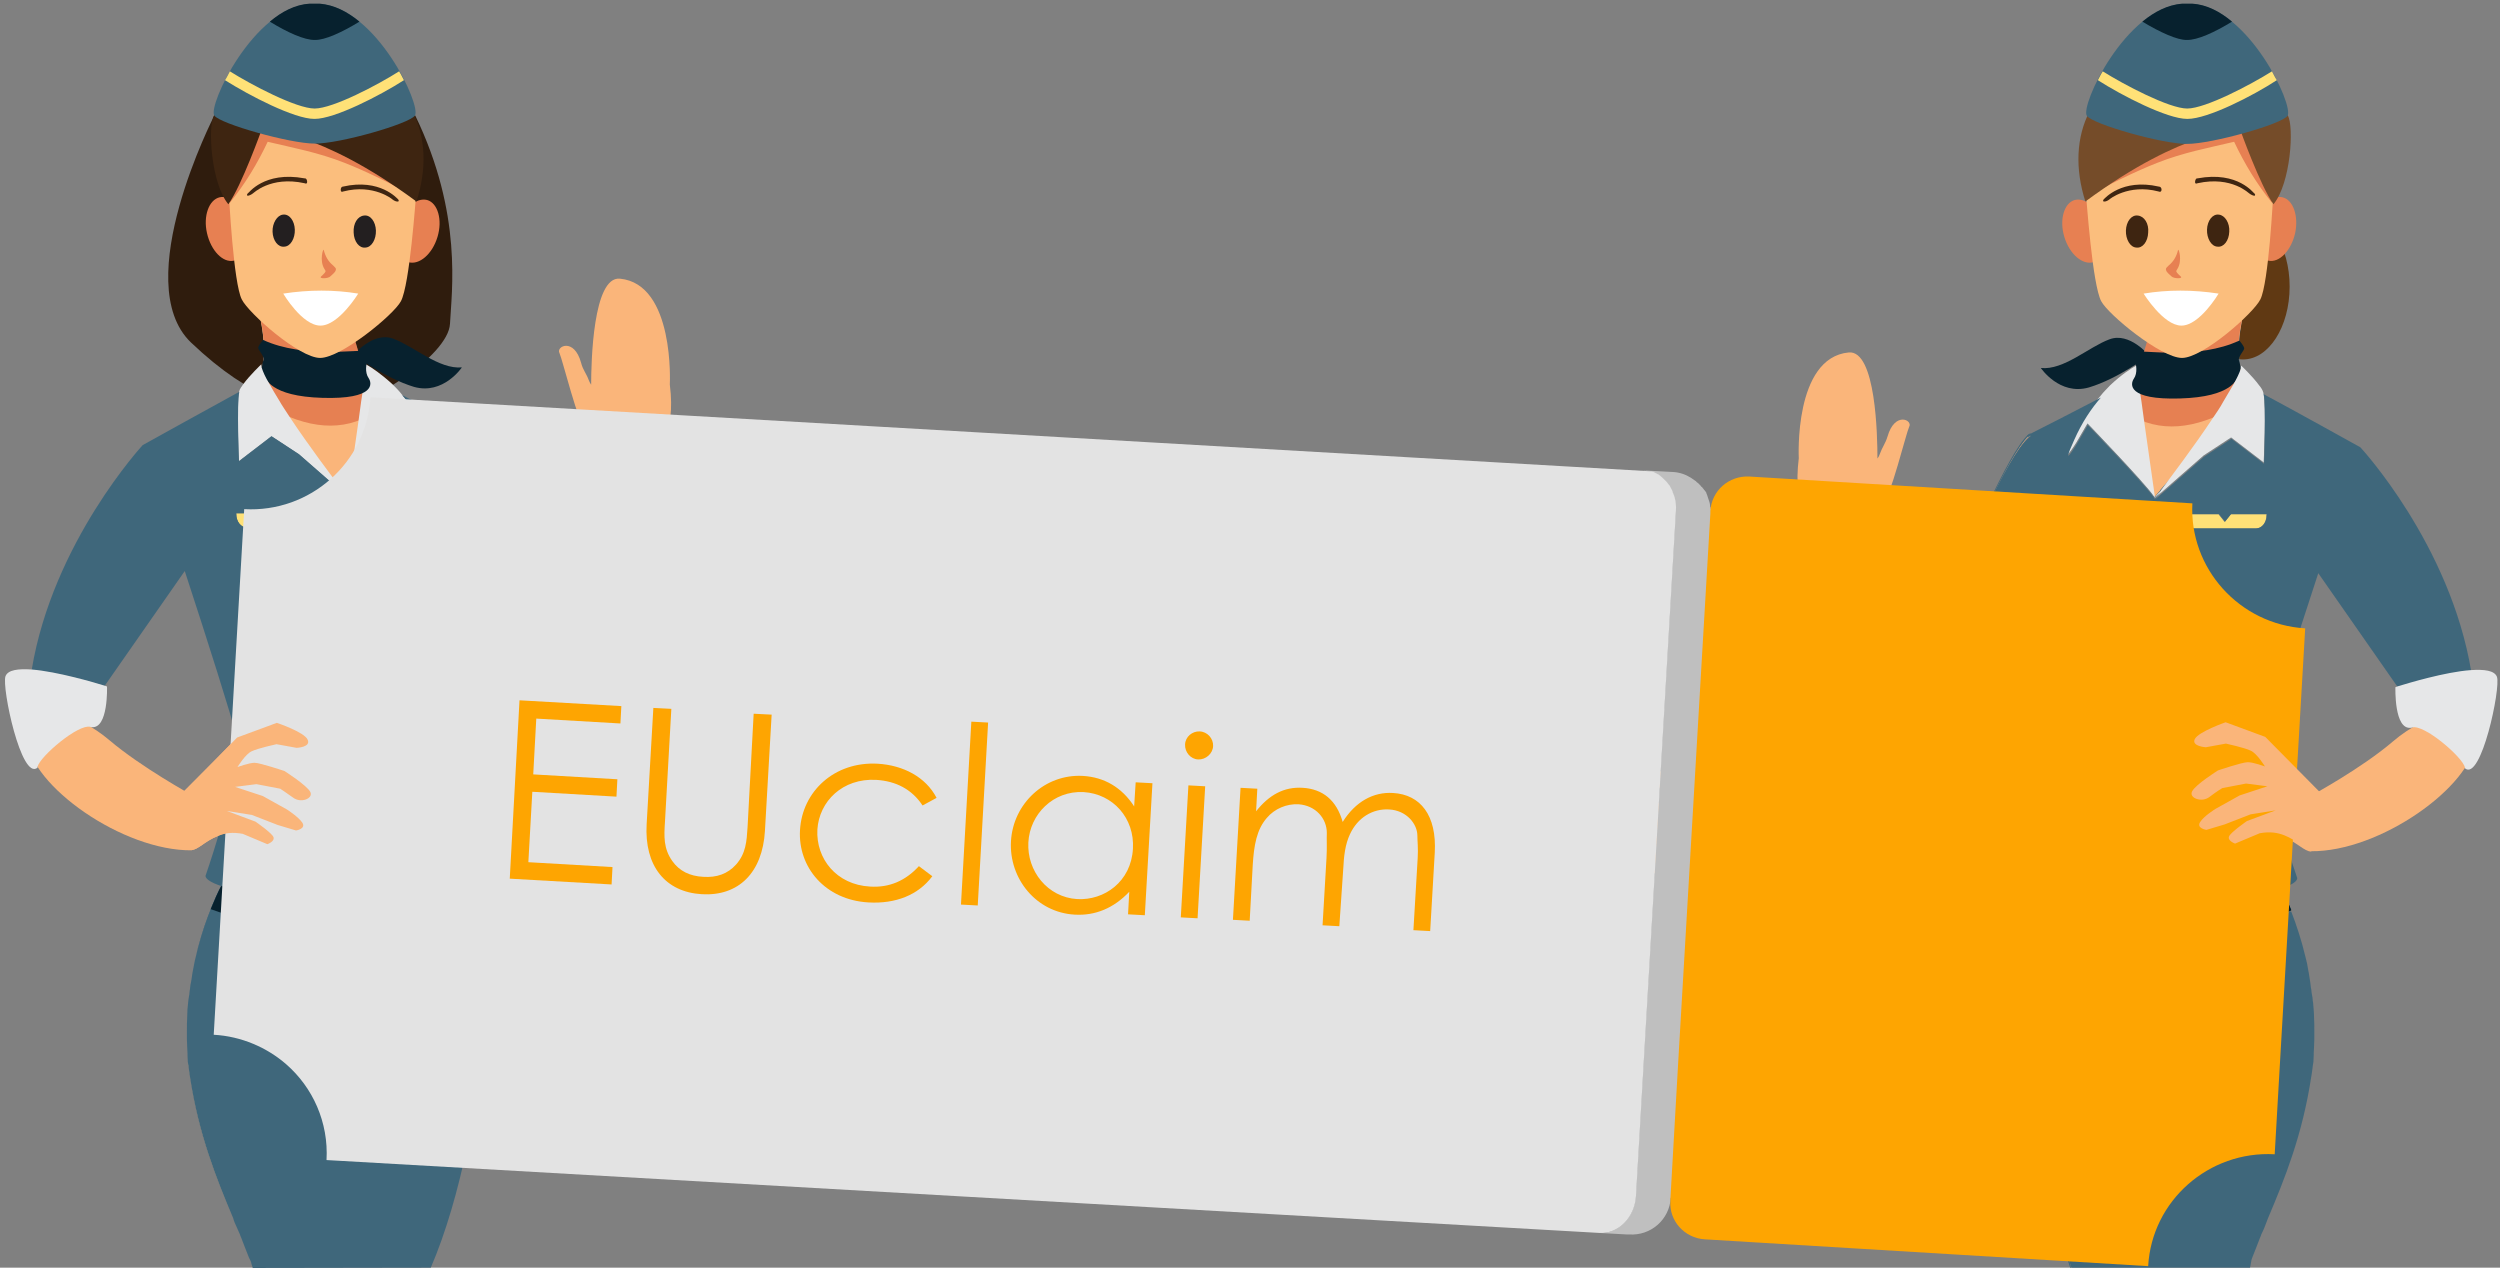 <?xml version="1.0" encoding="utf-8"?>
<!-- Generator: Adobe Illustrator 22.1.0, SVG Export Plug-In . SVG Version: 6.00 Build 0)  -->
<svg version="1.1" id="Ebene_1" xmlns="http://www.w3.org/2000/svg" xmlns:xlink="http://www.w3.org/1999/xlink" x="0px" y="0px"
	 viewBox="0 0 820 415.8" style="enable-background:new 0 0 820 415.8;" xml:space="preserve">
<rect x="0" y="0" width="820" height="415.8" fill="#808080" stroke="none"/>
<style type="text/css">
	.st0{fill:#FAB57A;}
	.st1{fill:#E58052;}
	.st2{fill:#3F677B;}
	.st3{fill:#E6E7E8;}
	.st4{fill:#E78052;}
	.st5{fill:#07212E;}
	.st6{fill:#2F1C0D;}
	.st7{fill:#E68052;}
	.st8{fill:#FFE177;}
	.st9{fill:#FBBE7D;}
	.st10{fill:#231F20;}
	.st11{fill:#FFFFFF;}
	.st12{fill:#3E2511;}
	.st13{fill:#603913;}
	.st14{fill:#754C29;}
	.st15{fill:#BFBFBF;}
	.st16{fill:#E3E3E3;}
	.st17{fill:#FEA501;}
</style>
<g id="Ebene_4">
	<g>
		<g>
			<g>
				<g>
					<path class="st0" d="M148.9,182.7l-0.7,3.3c-2.1-0.4-3.9-0.7-5.7-0.9l0,0c0-0.1-0.1-0.1-0.1-0.3l0,0c-0.1-0.1-0.1-0.3-0.1-0.3
						s0-0.1-0.1-0.1c0,0,0,0,0-0.1l0,0c0-0.1-0.1-0.1-0.1-0.3c0-0.1,0-0.1-0.1-0.1l0,0l0,0c0,0,0-0.1-0.1-0.1c0-0.1-0.1-0.1-0.1-0.1
						l0,0c-0.1-0.1-0.1-0.3-0.3-0.4c-0.1-0.1-0.1-0.3-0.3-0.4c0-0.1-0.1-0.3-0.3-0.4c-0.1-0.3-0.3-0.5-0.4-0.7c0,0,0-0.1-0.1-0.1
						c0,0,0-0.1-0.1-0.1l-0.1-0.1c0,0,0,0,0-0.1l0,0l0,0c0-0.1,0-0.1-0.1-0.1c0-0.1-0.1-0.1-0.1-0.3l0,0c-0.4-0.7-0.5-1-0.5-1
						l0.9-2.1l0,0c1.6,1.7,3,3.4,4,4.6C145.6,182.2,147.2,182.5,148.9,182.7z"/>
					<path class="st0" d="M250.5,273.7c-2-0.3-3.9-0.5-6-0.9c-27.4-4.6-55.4-16.8-59.5-19c-0.7-0.4-1.6-1.4-3-3.3
						c-0.9-1.2-1.8-2.6-3-4.2c-2.3-3.5-5.2-8.1-8.3-13c-0.7-1.2-1.4-2.3-2.2-3.5c4.4-6.6,13-19.1,18.7-22.5
						c-11.8-28.1-25.1-58.1-31.6-64.4c-0.3-0.3-0.5-0.5-0.8-0.7c0,0,0,0-0.1-0.1l0.1-0.1c0,0,0,0,0.1,0.1c0.3,0.1,0.5,0.4,0.8,0.7
						c6.4,6.1,19.6,36.4,31.6,64.6c1,2.6,2.2,5.2,3.3,7.7c2.5,5.9,4.8,11.4,7,16.5c0.3,0.4,0.4,0.9,0.5,1.3L250,259l4.2,2.1
						C254.3,261,250.1,273.1,250.5,273.7z"/>
					<path class="st1" d="M148.9,182.7l-0.7,3.3c-2.1-0.4-3.9-0.7-5.7-0.9l0,0l0,0c0-0.1-0.1-0.1-0.1-0.3l0,0
						c-0.1-0.1-0.1-0.3-0.1-0.3s0-0.1-0.1-0.1c0,0,0,0,0-0.1l0,0c0-0.1-0.1-0.1-0.1-0.3c0-0.1,0-0.1-0.1-0.1l0,0l0,0l0,0v-0.1
						c0-0.1-0.1-0.1-0.1-0.1l0,0c-0.1-0.1-0.1-0.3-0.3-0.4c-0.1-0.1-0.1-0.3-0.3-0.4c0-0.1-0.1-0.3-0.3-0.4
						c-0.1-0.3-0.3-0.5-0.4-0.7l0,0c0,0,0-0.1-0.1-0.1c0,0,0-0.1-0.1-0.1l0,0l-0.1-0.1c0,0,0,0,0-0.1l0,0l0,0c0-0.1,0-0.1-0.1-0.1
						c0,0,0-0.1-0.1-0.1c0,0,0,0,0-0.1l0,0c-0.4-0.7-0.5-1-0.5-1l0.9-2.1l0,0c1.6,1.7,3,3.4,4,4.6
						C145.6,182.2,147.2,182.5,148.9,182.7z"/>
					<path class="st1" d="M142.6,185.6C142.6,185.6,142.6,185.5,142.6,185.6c-0.1-0.1-0.1-0.3-0.3-0.4
						C142.5,185.3,142.6,185.5,142.6,185.6z"/>
					<path class="st1" d="M143.5,187.2c0-0.1-0.1-0.3-0.1-0.3c-0.1-0.3-0.3-0.5-0.4-0.7l0,0C143.1,186.5,143.4,186.8,143.5,187.2z"
						/>
					<path class="st1" d="M147.6,194.1c-0.8-1.4-1.6-2.7-2.2-3.9C146,191.3,146.8,192.6,147.6,194.1z"/>
					<path class="st1" d="M158.1,212.1c-0.5-0.9-1-1.8-1.7-2.7c-0.4-0.8-0.9-1.6-1.3-2.2c0.4,0.8,0.9,1.4,1.3,2.2
						C156.9,210.2,157.4,211.2,158.1,212.1z"/>
					<path class="st1" d="M167.1,227.3c-2.1-3.5-4.3-7.2-6.4-10.8C162.8,220.2,165,223.8,167.1,227.3z"/>
					<path class="st1" d="M204.3,236c-6.9,5.3-14,11.2-22.2,14.6l0,0c-0.9-1.2-1.8-2.6-3-4.2c-2.3-3.5-5.2-8.1-8.3-13
						c-0.7-1.2-1.4-2.3-2.2-3.5c-0.4-0.8-0.9-1.4-1.3-2.2c0.4,0.8,0.9,1.4,1.3,2.2c4.4-6.6,13-19.1,18.7-22.5c1,2.6,2.2,5.2,3.3,7.7
						c2.5,5.9,4.8,11.4,7,16.6c0.1,0.4,0.4,0.9,0.5,1.3L204.3,236z"/>
					<path class="st2" d="M148.2,186c-2.1-0.4-3.9-0.7-5.7-0.9c0,0.1,0.1,0.3,0.3,0.4l0,0c0-0.1-0.1-0.3-0.3-0.4
						c0-0.1-0.1-0.3-0.1-0.3l0,0c-0.1-0.1-0.1-0.3-0.1-0.3c0-0.1-0.1-0.1-0.1-0.3l0,0c0-0.1-0.1-0.1-0.1-0.3c0-0.1-0.1-0.1-0.1-0.3
						l0,0l0,0c0-0.1-0.1-0.3-0.1-0.3l0,0c-0.1-0.1-0.1-0.3-0.3-0.4c-0.1-0.1-0.1-0.3-0.3-0.4c0-0.1-0.1-0.3-0.3-0.4
						c-0.1-0.3-0.3-0.5-0.4-0.7l0,0c0,0,0-0.1-0.1-0.1c0,0,0-0.1-0.1-0.1c0,0,0-0.1-0.1-0.3l-0.1-0.1l0,0c0-0.1,0-0.1-0.1-0.1
						c0,0,0-0.1-0.1-0.1c0,0,0,0,0-0.1l0,0c-0.4-0.7-0.5-1-0.5-1l0.9-2.1c1.6,1.7,3,3.4,4,4.6c1.6,0.3,3.1,0.5,4.7,0.8L148.2,186z"
						/>
					<path class="st2" d="M190.7,215L190.7,215C190.7,215,190.6,215,190.7,215c-3.6,3.6-7.8,6.6-11.3,9.9c-3,2.7-5.9,5.7-8.7,8.6
						l0,0c-0.7-1.2-1.4-2.3-2.2-3.5c-3.9-6.5-8.2-13.7-12.2-20.5c-5.1-8.7-9.8-16.9-13-22.5c-0.1-0.3-0.3-0.5-0.4-0.7
						c-0.1-0.1-0.1-0.3-0.3-0.5c0.1,0.1,0.1,0.3,0.3,0.4c0.1,0.4,0.4,0.7,0.7,1c0.1,0.1,0.3,0.4,0.3,0.5c0.1,0.3,0.3,0.5,0.5,0.9
						c0.3,0.5,0.5,1,0.9,1.4c0.7,1.3,1.4,2.6,2.2,3.9c0.3,0.4,0.5,0.9,0.8,1.3c0.8,1.4,1.7,3,2.6,4.6c0.1,0.4,0.4,0.7,0.7,1
						c0.1,0.1,0.3,0.4,0.3,0.5c0.7,1,1.3,2.1,1.8,3.1c0.1,0.1,0.3,0.4,0.3,0.5c0.3,0.4,0.4,0.8,0.7,1c0.1,0.3,0.3,0.5,0.5,0.8
						c0.4,0.8,0.9,1.4,1.3,2.2c0.5,0.9,1,1.8,1.7,2.7c0.1,0.3,0.3,0.5,0.5,0.9c0.7,1.2,1.4,2.3,2.1,3.6c2.2,3.6,4.3,7.3,6.4,10.8
						c0,0.1,0.1,0.3,0.1,0.3c0.4,0.8,0.9,1.4,1.3,2.2c4.4-6.6,13-19.1,18.7-22.5c-11.8-28.1-25.1-58.1-31.6-64.4
						c-0.3-0.3-0.5-0.5-0.8-0.7l0.1-0.1v-0.1c0.3,0.1,0.5,0.4,0.8,0.5c6.4,5.9,19.6,36.4,31.6,64.7
						C188.7,209.8,189.7,212.4,190.7,215z"/>
					<path class="st0" d="M273.3,258.8c-2.3,0.1-3.5,0.9-6,1.2c-0.4,0-0.9,0.1-1.4,0.3c6.9,1.6,33,7.7,30.6,15.6
						c-5.2,16.5-35.6,8.3-35.6,8.3c-16.3-1.4-17-7.3-15.9-15.7c0.1-1.4,0.8-3.6,1-3.9c1.4-2.3,4.4-6.6,7.8-8.2
						c4.4-2.1,21.6-3.3,23.8-3.8C279.9,252,281.7,258.1,273.3,258.8z"/>
				</g>
				<path class="st3" d="M200.9,228.4c0,0-1.3,1.3-3.1,3.1l-0.1,0.1c-4.6,4.3-12.9,11.7-18.5,14.7l0,0c-1.6,0.8-2.9,1.3-3.9,1.3
					c-6.6,0-9.2-13.7-9.2-13.7s1-1.7,2.6-4.2l0,0l0,0c4.4-6.6,13-19.1,18.7-22.5c0,0,0,0,0.1,0l0,0c1.6-0.9,2.9-1,3.8-0.3
					C193.5,208.7,200.9,228.4,200.9,228.4z"/>
			</g>
			<g>
				<g>
					<g>
						<path class="st4" d="M158.7,334.6c0.4-7.5,0.3-14.4-0.4-19.9c0-0.4,0-0.8,0-1.2C159.4,319.2,159.4,326.5,158.7,334.6z"/>
						<path class="st0" d="M62.5,353.2c3,19.4,8.8,33.7,14.2,46.7c-5.5-13-11.3-27.2-14.2-46.4c-0.3-1.7-0.5-3.3-0.7-4.9
							C62.2,350.1,62.3,351.6,62.5,353.2z"/>
						<path class="st0" d="M76.1,284.8c-1,1.6-2.2,3.6-3.4,6c0,0,0,0-0.1,0l0,0C73.9,288.3,74.9,286.4,76.1,284.8
							c0.7-0.7,1.8-1.2,3.4-1.7C77.9,283.5,76.8,284.1,76.1,284.8z"/>
						<path class="st0" d="M69.2,298.4c1.2-2.9,2.3-5.5,3.5-7.7c8.3,2.6,25.6,4.7,43,4.9c1.8,0.1,5.5-6.5,5.5-6.5s3.4,6.5,5.1,6.5
							c12.1-0.3,23.4-1.6,30.8-4.4c0.1,1.8,0.3,3.9,0.5,6.1c-5.3,3.4-10.3,6.8-16,8.7c-10.3,3.5-22.5,3.4-33.2,2.2
							C94.9,306.9,81.9,303,69.2,298.4z"/>
						<path class="st2" d="M158.6,334.7c-1.2,25-7.4,58.1-17.3,81.1l-58.4,0.1c-0.1-0.5-0.4-1.1-0.5-1.7c-0.1-0.5-0.4-1-0.7-1.6
							c-0.8-2.1-1.7-4.2-2.5-6.4c-0.1-0.4-0.4-0.8-0.5-1.3c-0.4-0.9-0.8-1.8-1.2-2.7c-0.4-0.9-0.8-1.7-1-2.6
							c-5.5-13-11.3-27.3-14.2-46.5c-0.3-1.6-0.4-3.3-0.7-4.8c0-0.7-0.1-1.4-0.1-2.1c0-0.1,0-0.1,0-0.3v-0.4c0-0.7-0.1-1.3-0.1-2
							c0-0.9-0.1-1.8-0.1-2.7v-2.6c0-1.6,0-3.1,0.1-4.7c0-1.6,0.1-3,0.3-4.6c0.1-0.8,0.1-1.4,0.3-2.2c0.2-0.8,0.1-1.4,0.3-2.2
							c0.1-0.7,0.1-1.4,0.3-2.1c0.3-1.4,0.4-2.9,0.7-4.2c0.3-1.4,0.5-2.9,0.9-4.3c2.2-9.6,5.5-17.7,8.5-23.5c0,0,0,0,0.1,0
							c-1.2,2.2-2.3,4.8-3.5,7.7c12.7,4.6,25.7,8.5,39.3,9.9c10.7,1.2,22.9,1.3,33.2-2.2c5.7-2,10.7-5.3,16-8.7
							c0.3,4.9,0.5,10.4,0.7,15.6c0,0.1,0.1,0.4,0.1,0.5v1.2C158.9,320.3,159,327.1,158.6,334.7z"/>
						<path class="st2" d="M76.1,284.8c-1,1.6-2.2,3.6-3.4,6c0,0,0,0-0.1,0c-3,5.9-6.1,13.9-8.5,23.5c2.2-9.6,5.5-17.7,8.3-23.5l0,0
							C73.9,288.3,74.9,286.4,76.1,284.8c0.7-0.7,1.8-1.2,3.4-1.7C77.9,283.5,76.8,284.1,76.1,284.8z"/>
						<path class="st2" d="M141.6,306c-10.3,3.5-22.5,3.4-33.2,2.2c-13.5-1.4-26.5-5.3-39.3-9.9c1.2-2.9,2.3-5.5,3.5-7.7
							c8.3,2.6,25.6,4.7,43,4.9c1.8,0.1,5.5-6.5,5.5-6.5s3.4,6.5,5.1,6.5c12.1-0.3,23.4-1.6,30.8-4.4l0,0c0.1,1.8,0.4,3.9,0.5,6.1
							c0.4,5.2,0.7,10.8,0.8,16.3c0-0.1-0.1-0.4-0.1-0.5l0,0c-0.1-5.2-0.4-10.7-0.7-15.6C152.2,300.7,147.3,304.2,141.6,306z"/>
						<path class="st5" d="M157.7,297.1C157.7,297.3,157.6,297.3,157.7,297.1c-0.1,0.1-0.1,0.1-0.1,0.1c-5.3,3.4-10.3,6.8-16,8.7
							c-10.3,3.5-22.5,3.4-33.2,2.2c-13.5-1.4-26.5-5.3-39.3-9.9c1.2-2.9,2.3-5.5,3.5-7.7c8.3,2.6,25.6,4.7,43,4.9
							c1.8,0.1,5.5-6.5,5.5-6.5s3.4,6.5,5.1,6.5c12.1-0.3,23.4-1.6,30.8-4.4l0,0c-0.1-1.6-0.3-3-0.4-4.3h0.1
							c0.1,1.3,0.3,2.6,0.4,4.2C157.4,293.1,157.6,295.1,157.7,297.1z"/>
					</g>
					<path class="st6" d="M70.3,37.9c0,0-28.1,54.7-7.7,74.4c20.5,19.5,34.4,21.7,46,21.7s38.5-17.3,39-27.8
						c0.5-10.4,4.3-35.9-11.4-68.3L70.3,37.9L70.3,37.9z"/>
					<g>
						<path class="st5" d="M116,116.4c0,0,6.4-7.8,13-5.3c6.8,2.5,15,10.1,22.5,9.4c0,0-6.1,9.1-15.7,6.4
							C126.2,124,116,116.4,116,116.4z"/>
						<path class="st2" d="M84.1,257.2l-7,0.9l9.1,3l7.9,4.4c0,0,3.9,2.5,5.1,4.4c1.2,2-2.1,2.5-2.1,2.5l-6-1.8l-8.5-3.3l-8.2-1.3
							l9.4,3.5c0,0,5.5,3.8,5.9,5.1c0.5,1.4-2,2.3-2,2.3l-8.1-3.4c-3.3-0.6-5.9-0.3-8.1,0.7c3.3-10.8,7-25,6.4-30.4
							c0-0.4-0.1-0.9-0.3-1.6C78,242,78,242,78,242l13-4.8c0,0,9,3,10.1,5.5c1.2,2.5-3.6,2.7-3.6,2.7l-6.6-1.2c0,0-6,1.3-8.1,2.3
							c-2.1,0.9-4.7,5.2-4.7,5.2s3.8-1.4,5.6-1.4s9.8,2.7,9.8,2.7s7.4,4.7,8.5,6.9c1,2.1-3.1,3.8-5.7,1.8c-2.5-1.8-4.2-2.9-4.2-2.9
							L84.1,257.2z"/>
						<path class="st2" d="M104.7,168.4c0,0.1,0,0.1,0,0.3c0,2.5-1.6,4.4-3.5,4.4H81c-2,0-3.5-2-3.5-4.4c0-0.1,0-0.1,0-0.3h11.7
							l2,2.5l2-2.5H104.7z"/>
						<path class="st2" d="M139.8,144.8l-3.6-6.2c0,0-18.7,19.4-21.7,23.8l0,0c0,0.1-0.1,0.3-0.3,0.4l0,0c0,0.1,0,0.1-0.1,0.1v-0.3
							c-0.3-0.3-0.9-1-1.8-2.1c1.2,1.4,1.8,2.3,1.8,2.5l-16-14l-9-5.9l-10.7,8.2c0,0-0.8-19,0.1-22.8c1.3-0.7,2.3-1.2,2.7-1.4
							c0.1,0,0.3-0.1,0.4-0.1c0.5-0.3,1-0.5,1.4-0.9c1.4-1.2,2.3-2.9,2.9-4.9l0,0c0-0.3,0.1-0.4,0.1-0.7c0.1-0.7,0.3-1.4,0.4-2.2
							l0,0c0-0.1,0-0.3,0-0.5c0.1-2,0.1-4,0-6.1l0,0c-0.1-1.6-0.3-3-0.5-4.6c0-0.4-0.1-0.7-0.1-0.9s-0.1-0.5-0.1-0.8l0,0
							c-0.3-1.3-0.4-2.3-0.7-3.3c0-0.3-0.1-0.5-0.1-0.8c-0.3-1.3-0.5-2.3-0.8-3c0-0.1-0.1-0.3-0.1-0.4v-0.1c-0.7-2.2-1-3.6-1-3.6
							l28.7,1h0.1l0.1,0.3v0.3l1.7,6l3,10.5l0.8,2.7v0.1l0.9,3l0.3,1l1.3,4.4l0,0c0.1,0.1,0.5,0.3,1,0.5l0,0c0.7,0.4,1.7,0.9,3,1.6
							c0.9,0.5,2.1,1,3.3,1.7c1.4,0.8,3,1.6,4.7,2.3l0,0c3.1,3.5,6.2,8.2,8.8,14C145.5,154.1,139.8,144.8,139.8,144.8z"/>
						<path class="st2" d="M148.2,186c-2.1-0.4-3.9-0.7-5.7-0.9c0,0.1,0.1,0.3,0.3,0.4l0,0c0-0.1-0.1-0.3-0.3-0.4
							c-13-1.6-20,0.7-20,0.7l-1-3.1c0.1,0,1.6-0.5,4-0.9c1.2-3.5,4.2-11.6,7.5-10.4c1.8,0.7,4.7,3.3,7.3,6.1l0,0
							c1.6,1.7,3,3.4,4,4.6c1.6,0.3,3.1,0.5,4.7,0.8L148.2,186z"/>
						<path class="st2" d="M155.9,142.6L155.9,142.6c0,0.1,0,0.3,0,0.4c-0.3-0.3-0.5-0.5-0.8-0.7c0,0,0,0-0.1-0.1l0.1-0.1
							c0,0,0,0,0.1,0.1v-0.1C155.4,142.2,155.6,142.3,155.9,142.6z"/>
						<path class="st2" d="M156.4,209.3C156.4,209.4,156.4,209.4,156.4,209.3C156.4,209.4,156.4,209.4,156.4,209.3
							c-5.1-8.7-9.9-16.9-13-22.4c-0.1-0.3-0.3-0.5-0.4-0.7c-0.1-0.1-0.1-0.3-0.3-0.5c0.1,0.1,0.1,0.3,0.3,0.4
							c0.1,0.4,0.4,0.7,0.7,1c0.1,0.1,0.3,0.4,0.3,0.5c0.1,0.3,0.3,0.5,0.5,0.9c0.3,0.5,0.5,1,0.9,1.4c0.7,1.3,1.4,2.6,2.2,3.9
							c0.3,0.4,0.5,0.9,0.8,1.3c0.8,1.4,1.7,3,2.6,4.6c0.1,0.4,0.4,0.7,0.7,1c0.1,0.1,0.3,0.4,0.3,0.5c0.7,1,1.3,2.1,1.8,3.1
							c0.1,0.1,0.3,0.4,0.3,0.5c0.3,0.4,0.4,0.8,0.7,1c0.1,0.3,0.3,0.5,0.5,0.8C155.5,207.8,156,208.6,156.4,209.3z"/>
						<path class="st2" d="M79.4,283c-1.6,0.5-2.7,1.2-3.4,1.7c-1,1.6-2.2,3.6-3.4,6c0,0,0,0-0.1,0l0,0c1.2-2.3,2.3-4.3,3.4-6
							C76.7,284.1,77.9,283.5,79.4,283z"/>
						<path class="st2" d="M157.3,291.2h-0.1c-0.1-1.6-0.3-3-0.4-4.3h0.1C156.9,288.3,157.2,289.7,157.3,291.2z"/>
						<path class="st0" d="M123.9,125.5L123.9,125.5c-0.1,1.3-0.3,2.5-0.5,3.6l0,0c-0.3,2.1-0.7,4.3-1,6.5c-1.6,9.4-4,19-8.1,26.5
							l0,0c0,0.1-0.1,0.3-0.3,0.4l0,0l0,0c-0.3-0.3-0.9-1-1.8-2.1c0,0,0,0,0-0.1c-1.6-1.8-3.8-4.2-4.9-5.2c-3.3-3-7-5.3-9.9-8.8
							c-4.3-5.2-9.4-11.7-13-18.1c-0.5-0.8-0.9-1.6-1.3-2.5l0,0c1.4-1.3,2.3-3.1,2.9-5.3c0-0.1,0-0.3,0.1-0.4
							c0.1-0.4,0.1-0.9,0.3-1.4l0,0c0.1-0.5,0.1-1,0.1-1.4c0.1-1.8,0.1-3.8-0.1-5.7c-0.1-2.1-0.5-4.3-0.9-6.4l0,0
							C84.3,99,82.6,94,82.6,94h0.1l28.7,1l0.1,0.3l0,0v0.1l1.8,6.1l3,10.5l0.8,2.9l0,0l0.8,2.9l0.9,2.5l0.9,3c0,0,0.1,0,0.3,0.1
							c0.3,0.1,0.5,0.3,1,0.5C121.7,124.4,122.7,124.9,123.9,125.5z"/>
						<path class="st7" d="M83.2,125.9c1.2,2.3,2.7,4.8,4.3,7.2c13.4,7.7,25,8.7,35.2,2.3c0.5-3.4,1-6.6,1.4-9.8
							c-2.5-1.3-4.2-2.1-4.2-2.1l-8.2-28.3L83,94.3C82.8,94.1,91.1,119,83.2,125.9z"/>
						<path class="st3" d="M139.8,144.8l-3.6-6.2c0,0-18.7,19.4-21.7,23.8l0,0c-0.1,0.1-0.1,0.3-0.3,0.4c0,0.1,0,0.1-0.1,0.1v-0.3
							l3.5-24.6l0.9-6.6l0.4-2.6l0,0l0.7-4.7l-0.7-3.8l-0.3-1.4v-0.1l0,0c0.1,0,0.7,0.3,1.6,0.8c1.8,1,4.9,3.1,8.6,6.5
							c1,1,2.1,2.1,3.1,3.4l0,0c3.1,3.5,6.2,8.2,8.8,14C145.5,154.1,139.8,144.8,139.8,144.8z"/>
						<path class="st5" d="M86.3,111.5c0,0-1.6,1.8-1.6,2.6s2.1,2.7,1.7,4s-0.9,3.1-0.1,4.6c0.8,1.4,2.2,7.3,19.5,7.8
							s16.3-4.7,15.1-6.5c-1.3-1.8-0.8-4.9-0.3-5.7c0.7-0.8-0.8-2.5-1.7-3.1C117.9,114.5,99.7,117.7,86.3,111.5z"/>
						<path class="st3" d="M114,163l-16-14l-9-5.9l-10.7,8.2c0,0-0.8-19,0.1-22.8c0-0.1,0.1-0.3,0.1-0.3c0.1-0.5,0.7-1.4,1.3-2.2
							c2.1-2.9,5.9-6.5,5.9-6.5c0,0.3,0.1,0.4,0.1,0.7v0.1v0.1c0,0,0,0,0,0.1l0,0c0.5,1.6,1.3,3.3,2.5,5.3l0,0l0,0
							c0.9,1.7,2.1,3.6,3.3,5.6l0,0c1,1.8,2.3,3.6,3.5,5.5c6.1,9.2,13.5,19,16.9,23.5c0,0,0,0,0,0.1C113.4,161.9,114,162.9,114,163z
							"/>
						<path class="st3" d="M145.5,183.8c-1.4-0.1-2.7-0.3-4-0.4c-10.4-0.8-16.6,0.1-16.6,0.1s0.1-0.7,0.5-1.7
							c1.2-3.5,4.2-11.6,7.5-10.4c1.8,0.7,4.7,3.3,7.3,6.1l0,0c1.6,1.7,3,3.4,4,4.6C145,183,145.5,183.8,145.5,183.8z"/>
						<g>
							<path class="st5" d="M148.9,182.7l-0.7,3.3c-2.1-0.4-3.9-0.7-5.7-0.9l0,0c-13-1.6-20,0.7-20,0.7l-1-3.1c0.1,0,1.6-0.5,4-0.9
								c3.1-0.5,8.2-0.9,15.1-0.3l0,0c1.2,0.1,2.5,0.3,3.8,0.4C145.6,182.2,147.2,182.5,148.9,182.7z"/>
						</g>
						<g>
							<path class="st8" d="M104.7,168.4c0,0.1,0,0.1,0,0.3c0,2.5-1.6,4.4-3.5,4.4H81c-2,0-3.5-2-3.5-4.4c0-0.1,0-0.1,0-0.3h11.7
								l2,2.5l2-2.5H104.7z"/>
						</g>
					</g>
					<g>
						<g>
							<g>
								<g>
									<g>
										<g>
											<path class="st4" d="M130.7,73.9C129,79.5,130.5,85,134,86s7.8-2.6,9.5-8.3c1.7-5.6,0.1-11.1-3.4-12.1
												C136.5,64.7,132.4,68.3,130.7,73.9z"/>
										</g>
									</g>
									<g>
										<g>
											<path class="st4" d="M67.9,76.5c1.3,5.7,5.2,9.8,8.8,9c3.6-0.8,5.5-6.1,4.2-11.8c-1.3-5.7-5.2-9.8-8.8-9
												C68.5,65.5,66.6,70.9,67.9,76.5z"/>
										</g>
									</g>
									<g>
										<g>
											<path class="st9" d="M106.2,31c29,0.3,30.4,27.4,30.4,30.8c0,0.3,0,0.4,0,0.7c-0.3,3-2.2,30.9-5.1,36.3
												c-2.3,4.4-19.6,18.6-26.5,18.6s-23.5-14.7-25.7-19.2c-2.7-5.3-4.2-33.4-4.3-36.4c0-0.3,0-0.4,0-0.7
												C75.3,57.7,77.2,30.6,106.2,31z"/>
										</g>
									</g>
									<path class="st4" d="M80,44.5L80,44.5C80,44.4,80,44.4,80,44.5c0.5-0.9,1-1.7,1.7-2.5c0.1-0.3,0.4-0.4,0.5-0.7
										c0.4-0.5,0.9-1,1.4-1.7c0.3-0.3,0.5-0.7,0.9-0.9c0.4-0.4,0.9-0.9,1.4-1.3c0.4-0.3,0.7-0.7,1-0.9c0.5-0.4,1-0.8,1.6-1
										c0.4-0.3,0.8-0.5,1.2-0.8c0.7-0.4,1.4-0.8,2.1-1c3.9-1.8,8.6-2.9,14.4-2.7c29,0.3,30.4,27.4,30.4,30.8c0,0.3,0,0.4,0,0.7
										c0,0.4-0.1,1.2-0.1,2.3c-6.9-4-16.8-8.8-23.5-11.4c-8.6-3.4-16.8-4.9-25.2-6.9c-3.4,7.2-7.4,13.8-12.4,20
										c-0.1-2.3-0.3-4.2-0.3-4.8c0-0.3,0-0.4,0-0.7C75.2,59.5,75.7,51.7,80,44.5z"/>
									<g>
										<g>
											<g>
												<g>
													<g>
														<g>
															<path class="st10" d="M92.8,70.4c2.1-0.3,3.8,2,3.9,4.9s-1.4,5.5-3.4,5.6c-2.1,0.3-3.8-2-3.9-4.9
																C89.3,73.2,90.9,70.6,92.8,70.4z"/>
														</g>
													</g>
												</g>
											</g>
										</g>
										<g>
											<g>
												<g>
													<g>
														<g>
															<path class="st10" d="M119.4,70.7c2.1-0.3,3.8,2,3.9,4.9s-1.4,5.5-3.4,5.6c-2.1,0.3-3.8-2-3.9-4.9
																C115.8,73.3,117.3,70.9,119.4,70.7z"/>
														</g>
													</g>
												</g>
											</g>
										</g>
									</g>
									<g>
										<g>
											<g>
												<g>
													<g>
														<path class="st4" d="M106.4,88.2c0.5,0.8,0.5,0.7,0.1,1.3c-0.3,0.4-0.8,0.8-1.2,1.2c-0.8,0.8,2.3,0.7,3,0
															c0.5-0.5,1.6-1.3,1.8-2c0.3-0.8-0.3-1-0.8-1.6c-1.6-1.3-2.6-3-3.1-5.1C106,81.3,104.7,85.5,106.4,88.2z"/>
													</g>
												</g>
											</g>
										</g>
									</g>
								</g>
								<path class="st11" d="M117.5,96.3c-7.9-1.3-16.1-1.3-24.6,0c0,0,6.2,10.5,12.2,10.5S117.5,96.3,117.5,96.3z"/>
							</g>
							<path class="st12" d="M109,17.4c-29.2-8-31.9,15.3-31.9,15.3s-4.8,1.7-6.9,5.2s-1,22.2,4.7,29.1c4.4-6.2,10.9-24.4,10.9-24.4
								s18.3-0.5,50.8,23.5C143.5,44.7,135.2,24.5,109,17.4z"/>
							<g>
								<g>
									<g>
										<g>
											<g>
												<path class="st12" d="M100.4,60.2c-0.1,0-0.4,0-0.5-0.1c-11.3-2.5-17,3.5-16.9,3.3c-0.5,0.4-1.3,0.8-1.7,0.8
													s-0.4-0.5,0.1-0.9c0,0.3,5.1-7.3,18.5-4.8C100.8,58.3,101,60.3,100.4,60.2z"/>
											</g>
										</g>
									</g>
								</g>
								<g>
									<g>
										<g>
											<g>
												<path class="st12" d="M112.1,62.9c0.1,0,0.4,0,0.5-0.1c10-2.6,16.3,2.7,16.1,2.6c0.5,0.4,1.3,0.8,1.8,0.7
													c0.4,0,0.4-0.5-0.1-0.9c0,0.1-5.7-6.8-17.9-4C111.6,61.2,111.6,62.9,112.1,62.9z"/>
											</g>
										</g>
									</g>
								</g>
							</g>
						</g>
						<g>
							<path class="st2" d="M104.9,1.3c-0.7,0-1.2,0-1.7,0s-1.2,0-1.7,0C83.1,2.6,68.1,34.7,70.3,37.9c1.8,2.7,24.8,9.2,32.9,9.2
								c8.1,0.1,31.1-6.5,32.9-9.2C138.3,34.7,123.5,2.6,104.9,1.3z"/>
						</g>
						<g>
							<path class="st5" d="M117.9,7.1c-4-3.3-8.3-5.5-13-5.9c-0.7,0-1.2,0-1.7,0s-1.2,0-1.7,0c-4.7,0.3-9.1,2.6-13,5.9
								c5.7,3.5,11.4,6.1,14.8,6C106.5,13.2,112.2,10.6,117.9,7.1z"/>
						</g>
						<g>
							<path class="st8" d="M103.2,35.6L103.2,35.6c-6,0-20.8-7.8-27.8-12.2c-0.5,0.9-1,2-1.6,2.9c7.9,5,22.7,12.7,29.3,12.7
								c0.1,0,0.1,0,0.1,0c6.6,0,21.5-7.7,29.3-12.7c-0.5-0.9-1-2-1.6-2.9C124,27.8,109.2,35.6,103.2,35.6z"/>
						</g>
					</g>
				</g>
				<path class="st0" d="M62.8,260.7c0,0-16.4-9-26.9-17.9c-10.5-9-27.8-14.7-26.9,0c0.9,14.7,31.2,36.4,54,36.1L62.8,260.7z"/>
				<g>
					<g>
						<g>
							<g>
								<path class="st0" d="M84.1,257.2l-7,0.9l9.1,3l7.9,4.4c0,0,3.9,2.5,5.1,4.4c1.2,2-2.1,2.5-2.1,2.5l-6-1.8l-8.5-3.3l-8.2-1.3
									l9.4,3.5c0,0,5.5,3.8,5.9,5.1c0.5,1.4-2,2.3-2,2.3l-8.1-3.4c-3.3-0.6-5.9-0.3-8.1,0.7c-4.2,1.6-6.6,4.6-8.7,4.6
									c-6-4.3-7.3-10.5-4.9-16.8c0.5-0.5,1.4-1.4,2.6-2.6c5.1-5.1,15.1-15.2,17-17.2c0.3-0.3,0.3-0.3,0.3-0.3l13-4.8
									c0,0,9,3,10.1,5.5c1.2,2.5-3.6,2.7-3.6,2.7l-6.6-1.2c0,0-6,1.3-8.1,2.3c-2.1,0.9-4.7,5.2-4.7,5.2s3.8-1.4,5.6-1.4
									c1.8,0,9.8,2.7,9.8,2.7s7.4,4.7,8.5,6.9c1,2.1-3.1,3.8-5.7,1.8c-2.5-1.8-4.2-2.9-4.2-2.9L84.1,257.2z"/>
							</g>
						</g>
					</g>
				</g>
				<path class="st2" d="M155.8,143c-0.3-0.3-0.5-0.5-0.8-0.7c0,0,0,0-0.1-0.1l0.1-0.1c0,0,0,0,0.1,0.1v-0.1
					c0.3,0.1,0.5,0.4,0.8,0.5c0-0.7-0.5-0.9-1.8-1.6c-2.2-1.2-13.3-6.8-22.2-11.4c3.1,3.5,6.2,8.2,8.8,14c4.8,10.5-0.9,1.2-0.9,1.2
					l-3.6-6.2c0,0-18.7,19.4-21.7,23.8l0,0c0,0.1-0.1,0.3-0.3,0.4l0,0c0,0.1,0,0.1-0.1,0.1v-0.3c-0.3-0.3-0.9-1-1.8-2.1
					c1.2,1.4,1.8,2.3,1.8,2.5l-16-14l-9-5.9l-10.7,8.2c0,0-0.8-19,0.1-22.8C70.2,133,46.8,146,46.8,146s-29.5,31.9-36.4,73.7
					c8.5,0.7,20.7,4.3,23.9,5.3l26.3-37.7c7.4,22.6,15.3,47.5,17.2,55C78,242,78,242,78,242l13-4.8c0,0,9,3,10.1,5.5
					c1.2,2.5-3.6,2.7-3.6,2.7l-6.6-1.2c0,0-6,1.3-8.1,2.3c-2.1,0.9-4.7,5.2-4.7,5.2s3.8-1.4,5.6-1.4s9.8,2.7,9.8,2.7
					s7.4,4.7,8.5,6.9c1,2.1-3.1,3.8-5.7,1.8c-2.5-1.8-4.2-2.9-4.2-2.9l-7.9-1.6l-7,0.9l9.1,3l7.9,4.4c0,0,3.9,2.5,5.1,4.4
					c1.2,2-2.1,2.5-2.1,2.5l-6-1.8l-8.5-3.3l-8.2-1.3l9.4,3.5c0,0,5.5,3.8,5.9,5.1c0.5,1.4-2,2.3-2,2.3l-8.1-3.4
					c-3.3-0.7-5.9-0.3-8.1,0.7c-2.2,7.4-4.2,13.1-4.2,13.1c0,1,1.8,2.2,5.1,3.3l0,0c1.2-2.3,2.3-4.3,3.4-6c0.8-0.7,2-1.2,3.5-1.7
					c-1.6,0.5-2.7,1.2-3.4,1.7c-1,1.6-2.2,3.6-3.4,6c8.3,2.6,25.6,4.7,43,4.9c1.8,0.1,5.5-6.5,5.5-6.5s3.4,6.5,5.1,6.5
					c12.1-0.3,23.4-1.6,30.8-4.4l0,0c-0.1-1.6-0.3-3-0.4-4.3h0.1c0.1,1.3,0.3,2.6,0.4,4.2c5.3-2.1,8.5-4.9,8.5-8.7
					c0-3.3-11.7-26.9-15.9-58.9c0,0,3.6-6.2,6.5-14.3c-5.1-8.7-9.8-16.9-13-22.5c-0.1-0.3-0.3-0.5-0.4-0.7c-0.1-0.1-0.1-0.3-0.3-0.5
					c0.1,0.1,0.1,0.3,0.3,0.4c0.1,0.4,0.4,0.7,0.7,1c0.1,0.1,0.3,0.4,0.3,0.5c0.1,0.3,0.3,0.5,0.5,0.9c0.3,0.5,0.5,1,0.9,1.4
					c0.7,1.3,1.4,2.6,2.2,3.9c0.3,0.4,0.5,0.9,0.8,1.3c0.8,1.4,1.7,3,2.6,4.6c0.1,0.4,0.4,0.7,0.7,1c0.1,0.1,0.3,0.4,0.3,0.5
					c0.7,1,1.3,2.1,1.8,3.1c0.1,0.1,0.3,0.4,0.3,0.5c0.3,0.4,0.4,0.8,0.7,1c0.1,0.3,0.3,0.5,0.5,0.8c0.4,0.8,0.9,1.4,1.3,2.2
					c0.5,0.9,1,1.8,1.7,2.7c0.1,0.3,0.3,0.5,0.5,0.9c0.7,1.2,1.4,2.3,2.1,3.6c2.2,3.6,4.3,7.3,6.4,10.8c0,0.1,0.1,0.3,0.1,0.3
					c0.4,0.8,0.9,1.4,1.3,2.2c4.4-6.6,13-19.1,18.7-22.5C175.5,179.2,162.3,149.2,155.8,143z M101.2,173H81c-2,0-3.5-2-3.5-4.4
					c0-0.1,0-0.1,0-0.3h11.7l2,2.5l2-2.5h11.6c0,0.1,0,0.1,0,0.3C104.7,171,103.1,173,101.2,173z M148.2,186
					c-2.1-0.4-3.9-0.7-5.7-0.9c0,0.1,0.1,0.3,0.3,0.4l0,0c0-0.1-0.1-0.3-0.3-0.4c-13-1.6-20,0.7-20,0.7l-1-3.1c0.1,0,1.6-0.5,4-0.9
					c1.2-3.5,4.2-11.6,7.5-10.4c1.8,0.7,4.7,3.3,7.3,6.1l0,0c1.6,1.7,3,3.4,4,4.6c1.6,0.3,3.1,0.5,4.7,0.8L148.2,186z"/>
				<path class="st2" d="M34.3,225l-8.1,11.6l-2.6,3.6L9.2,239H9c-0.1-6.6,0.4-13.1,1.4-19.4C18.9,220.3,31.1,224,34.3,225z"/>
				<path class="st3" d="M30,238.5L30,238.5c-0.1,0-0.3,0-0.4-0.1c-3.9-1-16.4,9.6-17.3,13.1l0,0c0,0.1,0,0.3,0,0.3
					c-5.3,4.4-11.8-26.4-10.5-30c0.8-2.1,4.2-2.5,8.6-2.2c8.5,0.7,20.7,4.3,23.9,5.3c0.5,0.1,0.8,0.3,0.8,0.3S35.6,239.2,30,238.5z"
					/>
			</g>
		</g>
	</g>
	<path class="st0" d="M200.4,155c-1.8,12.6-34.3,81-25.7,86.3c6.2,8.6,12.4,6.8,12.4,6.8c23.4-3.8,27.3-91.7,27.3-91.7L200.4,155z"
		/>
	<path class="st0" d="M183.5,115.8c1,2.1,6,22.8,9.1,26.8c2.3,3.1,7.5,5.2,10.1,6.2c0.4,0.3,2.9,0.4,4.3,0.3c9-0.7,14.8-6,12.7-23
		c0,0,1.7-33-16.4-34.7c-8.8-0.8-9.4,27.4-9.4,34.8c-0.3-0.4-0.5-0.9-0.7-1.3c-0.9-2.5-2-3.5-2.6-5.9
		C188.3,110.6,182.3,113.6,183.5,115.8z"/>
	<ellipse class="st13" cx="735.7" cy="94" rx="15.3" ry="23.9"/>
	<g>
		<path class="st0" d="M619.1,143.2c-0.7,2.3-1.7,3.4-2.6,5.9c-0.1,0.4-0.4,0.9-0.7,1.3c0-7.4-0.5-35.6-9.4-34.8
			c-18.1,1.7-16.4,34.7-16.4,34.7c-2.1,17,3.8,22.4,12.7,23c1.4,0.1,3.9,0,4.3-0.3c2.6-1,7.8-3.1,10.1-6.2c3.1-4,8.1-24.7,9.1-26.8
			C627.5,137.8,621.5,134.8,619.1,143.2z"/>
		<g>
			<g>
				<g>
					<g>
						<path class="st0" d="M676.6,182.6c1-1.2,2.5-2.9,4-4.6l0,0l0.9,2.1c0,0-0.1,0.4-0.5,1l0,0c0,0.1-0.1,0.1-0.1,0.3
							c-0.1,0-0.1,0-0.1,0.1l0,0l0,0c0,0.1,0,0.1,0,0.1l-0.1,0.1c-0.1,0-0.1,0.1-0.1,0.1c-0.1,0-0.1,0.1-0.1,0.1
							c-0.1,0.1-0.3,0.4-0.4,0.7c-0.1,0.1-0.3,0.3-0.3,0.4c-0.1,0.1-0.1,0.3-0.3,0.4c-0.1,0.1-0.1,0.3-0.3,0.4l0,0
							c0,0-0.1,0-0.1,0.1c-0.1,0-0.1,0.1-0.1,0.1l0,0l0,0c-0.1,0-0.1,0-0.1,0.1s-0.1,0.1-0.1,0.3l0,0c0,0.1,0,0.1,0,0.1
							c-0.1,0-0.1,0.1-0.1,0.1s0,0.1-0.1,0.3l0,0c0,0.1-0.1,0.1-0.1,0.3l0,0c-1.8,0.3-3.6,0.5-5.7,0.9L672,183
							C673.7,182.8,675.2,182.5,676.6,182.6z"/>
						<path class="st0" d="M566.7,261.6l4.2-2.1l51.9-26.1c0.1-0.4,0.3-0.9,0.5-1.3c2.2-5.1,4.6-10.7,7-16.5c1-2.5,2.2-5.1,3.3-7.7
							c12-28.2,25.2-58.5,31.6-64.6c0.3-0.3,0.5-0.5,0.8-0.7c0.1-0.1,0.1-0.1,0.1-0.1l0.1,0.1c-0.1,0.1-0.1,0.1-0.1,0.1
							c-0.3,0.1-0.5,0.4-0.8,0.7c-6.5,6.2-19.8,36.3-31.6,64.4c5.7,3.4,14.3,15.9,18.7,22.5c-0.8,1.2-1.6,2.3-2.2,3.5
							c-3.1,4.9-6,9.5-8.3,13c-1.2,1.6-2.1,3-3,4.2c-1.4,1.8-2.3,2.9-3,3.3c-4.2,2.2-32.1,14.4-59.5,19c-2.1,0.4-4,0.7-6,0.9
							C570.7,273.4,566.5,261.3,566.7,261.6z"/>
						<path class="st1" d="M676.5,182.6c1-1.2,2.5-2.9,4-4.6l0,0l0.9,2.1c0,0-0.1,0.4-0.5,1l0,0c0,0.1,0,0.1,0,0.1
							c-0.1,0-0.1,0.1-0.1,0.1c-0.1,0-0.1,0-0.1,0.1l0,0l0,0c0,0.1,0,0.1,0,0.1l-0.1,0.1l0,0c-0.1,0-0.1,0.1-0.1,0.1
							c-0.1,0-0.1,0.1-0.1,0.1l0,0c-0.1,0.1-0.3,0.4-0.4,0.7c-0.1,0.1-0.3,0.3-0.3,0.4c-0.1,0.1-0.1,0.3-0.3,0.4
							c-0.1,0.1-0.1,0.3-0.3,0.4l0,0c0,0-0.1,0-0.1,0.1v0.1l0,0l0,0l0,0c-0.1,0-0.1,0-0.1,0.1s-0.1,0.1-0.1,0.3l0,0
							c0,0.1,0,0.1,0,0.1c-0.1,0-0.1,0.1-0.1,0.1s0,0.1-0.1,0.3l0,0c0,0.1-0.1,0.1-0.1,0.3l0,0l0,0c-1.8,0.3-3.6,0.5-5.7,0.9l-0.8-3
							C673.7,182.8,675.2,182.5,676.5,182.6z"/>
						<path class="st1" d="M678.5,185.5c-0.1,0.1-0.1,0.3-0.3,0.4c0-0.1,0,0,0,0C678.2,185.8,678.3,185.6,678.5,185.5z"/>
						<path class="st1" d="M677.8,186.5L677.8,186.5c-0.1,0.1-0.3,0.4-0.4,0.7c0,0-0.1,0.1-0.1,0.3
							C677.4,187.1,677.7,186.8,677.8,186.5z"/>
						<path class="st1" d="M675.5,190.4c-0.7,1.2-1.4,2.5-2.2,3.9C674,192.9,674.8,191.6,675.5,190.4z"/>
						<path class="st1" d="M664.4,209.7c0.4-0.8,0.9-1.4,1.3-2.2C665.3,208.1,664.8,208.9,664.4,209.7c-0.7,0.9-1.2,1.8-1.7,2.7
							C663.4,211.5,663.9,210.5,664.4,209.7z"/>
						<path class="st1" d="M660.1,216.8c-2.1,3.6-4.3,7.3-6.4,10.8C655.8,224.1,658.1,220.5,660.1,216.8z"/>
						<path class="st1" d="M622.8,233.3c0.1-0.4,0.4-0.9,0.5-1.3c2.2-5.2,4.6-10.8,7-16.6c1-2.5,2.2-5.1,3.3-7.7
							c5.7,3.4,14.3,15.9,18.7,22.5c0.4-0.8,0.9-1.4,1.3-2.2c-0.4,0.8-0.9,1.4-1.3,2.2c-0.8,1.2-1.6,2.3-2.2,3.5
							c-3.1,4.9-6,9.5-8.3,13c-1.2,1.6-2.1,3-3,4.2l0,0c-8.2-3.4-15.3-9.2-22.2-14.6L622.8,233.3z"/>
						<path class="st2" d="M672,183.2c1.6-0.3,3.1-0.5,4.7-0.8c1-1.2,2.5-2.9,4-4.6l0.9,2.1c0,0-0.1,0.4-0.5,1l0,0
							c0,0.1,0,0.1,0,0.1c-0.1,0-0.1,0.1-0.1,0.1c-0.1,0-0.1,0-0.1,0.1l0,0l-0.1,0.1c-0.1,0.1-0.1,0.3-0.1,0.3
							c-0.1,0-0.1,0.1-0.1,0.1c-0.1,0-0.1,0.1-0.1,0.1l0,0c-0.1,0.1-0.3,0.4-0.4,0.7c-0.1,0.1-0.3,0.3-0.3,0.4
							c-0.1,0.1-0.1,0.3-0.3,0.4c-0.1,0.1-0.1,0.3-0.3,0.4l0,0c0,0-0.1,0.1-0.1,0.3l0,0l0,0c0,0.1-0.1,0.1-0.1,0.3
							c0,0.1-0.1,0.1-0.1,0.3l0,0c0,0.1-0.1,0.1-0.1,0.3c0,0,0,0.1-0.1,0.3l0,0c0,0-0.1,0.1-0.1,0.3c-0.1,0.1-0.3,0.3-0.3,0.4l0,0
							c0.1-0.1,0.3-0.3,0.3-0.4c-1.8,0.3-3.6,0.5-5.7,0.9L672,183.2z"/>
						<path class="st2" d="M633.6,207.3c12-28.3,25.2-58.9,31.6-64.7c0.3-0.1,0.5-0.4,0.8-0.5v0.1l0.1,0.1c-0.3,0.1-0.5,0.4-0.8,0.7
							c-6.5,6.2-19.8,36.3-31.6,64.4c5.7,3.4,14.3,15.9,18.7,22.5c0.4-0.8,0.9-1.4,1.3-2.2c0,0,0.1-0.1,0.1-0.3
							c2.1-3.5,4.2-7.2,6.4-10.8c0.7-1.3,1.4-2.5,2.1-3.6c0.3-0.4,0.4-0.7,0.5-0.9c0.7-0.9,1.2-1.8,1.7-2.7c0.4-0.8,0.9-1.4,1.3-2.2
							c0.3-0.3,0.4-0.5,0.5-0.8c0.3-0.3,0.4-0.7,0.7-1c0-0.1,0.1-0.4,0.3-0.5c0.5-1,1.2-2.1,1.8-3.1c0-0.1,0.1-0.4,0.3-0.5
							c0.3-0.4,0.5-0.7,0.7-1c0.9-1.6,1.8-3.1,2.6-4.6c0.3-0.4,0.5-0.9,0.8-1.3c0.8-1.3,1.6-2.6,2.2-3.9c0.4-0.4,0.7-0.9,0.9-1.4
							c0.3-0.4,0.4-0.7,0.5-0.9c0-0.1,0.1-0.4,0.3-0.5c0.3-0.4,0.5-0.7,0.7-1c0.1-0.1,0.1-0.3,0.3-0.4c-0.1,0.3-0.1,0.4-0.3,0.5
							c-0.1,0.1-0.3,0.4-0.4,0.7c-3.3,5.6-7.9,13.8-13,22.5c-4,6.9-8.3,14-12.2,20.5c-0.8,1.2-1.6,2.3-2.2,3.5l0,0
							c-2.9-2.9-5.7-5.9-8.7-8.6c-3.5-3.3-7.7-6.2-11.3-9.9c0.1,0,0,0,0,0l0,0C631.1,212.7,632.2,210.1,633.6,207.3z"/>
						<path class="st0" d="M543.3,252.8c2.2,0.5,19.4,1.7,23.8,3.8c3.4,1.6,6.4,5.9,7.8,8.2c0.3,0.3,0.9,2.5,1,3.9
							c1.2,8.5,0.4,14.3-15.9,15.7c0,0-30.4,8.2-35.6-8.3c-2.5-7.9,23.7-14,30.6-15.6c-0.5-0.1-1-0.3-1.4-0.3c-2.5-0.3-3.6-1-6-1.2
							C539.1,258.4,540.9,252.3,543.3,252.8z"/>
					</g>
					<path class="st3" d="M629.6,207.3c0.9-0.8,2.2-0.7,3.8,0.3l0,0c0.1,0,0.1,0,0.1,0c5.7,3.4,14.3,15.9,18.7,22.5l0,0l0,0
						c1.6,2.5,2.6,4.2,2.6,4.2s-2.6,13.7-9.2,13.7c-1,0-2.3-0.5-3.9-1.3l0,0c-5.6-3-13.9-10.4-18.5-14.7l-0.1-0.1
						c-1.8-1.8-3.1-3.1-3.1-3.1S627.4,209,629.6,207.3z"/>
				</g>
				<g>
					<g>
						<g>
							<path class="st4" d="M662.5,315c-0.7,5.5-0.8,12.4-0.4,19.9c-0.7-8.1-0.7-15.4,0.4-21.1V315z"/>
							<path class="st0" d="M741.4,283.4c1.6,0.5,2.7,1,3.4,1.7c1.2,1.6,2.2,3.5,3.5,6l0,0c-0.1,0-0.1,0-0.1,0
								c-1.2-2.3-2.3-4.4-3.4-6C744,284.4,742.9,283.8,741.4,283.4z"/>
							<path class="st0" d="M751.6,298.8c0,0-0.1,0-0.2,0.1c-12.7,4.5-25.6,8.4-39,9.7c-10.7,1.2-22.9,1.3-33.2-2.2
								c-5.7-2-10.6-5.3-15.9-8.6c0,0,0,0,0,0c0,0-0.1,0-0.1,0v0c0,0,0-0.1,0-0.1c0.1-0.5,0.1-1,0.2-1.5c0-0.3,0.1-0.7,0.1-1
								c0.1-1.2,0.2-2.4,0.2-3.4v-0.1c0,0,0,0,0.1,0c0,0,0,0,0,0c0,0,0.1,0,0.1,0c7.4,2.8,18.6,4.1,30.6,4.3c1.4,0,4.1-4.6,4.9-6.1
								c0.1-0.1,0.1-0.3,0.2-0.4c0,0,0,0,0,0c0,0,0,0,0,0c0,0,0.1,0.1,0.2,0.3c0,0,0,0,0,0c0.5,0.9,2.1,3.6,3.6,5.2
								c0.1,0.1,0.2,0.2,0.3,0.2c0.5,0.5,1,0.8,1.5,0.8c17.3-0.3,34.5-2.3,42.9-4.9c0,0,0,0,0.1,0c0,0,0.1,0,0.1,0
								c0,0.1,0.1,0.1,0.1,0.2c1.1,2.1,2.2,4.6,3.3,7.3c0,0,0,0,0,0C751.6,298.7,751.6,298.8,751.6,298.8z"/>
							<path class="st2" d="M759.1,338.2v2.6c0,0.9-0.1,1.8-0.1,2.7c0,0.7-0.1,1.3-0.1,2v0.4c0,0.1,0,0.1,0,0.3
								c0,0.7-0.1,1.4-0.1,2.1c-0.3,1.6-0.4,3.3-0.7,4.8c-2.9,19.2-8.7,33.5-14.2,46.5c-0.3,0.9-0.7,1.7-1,2.6
								c-0.3,0.9-0.8,1.8-1.2,2.7c-0.1,0.5-0.4,0.9-0.5,1.3c-0.8,2.2-1.7,4.3-2.5,6.4c-0.3,0.5-0.5,2.6-0.7,3.2l-58.6,0
								c-7.2-23-15.4-55.9-17.2-80.9c-0.4-7.5-0.3-14.4,0.4-19.9v-1.2c0-0.1,0.1-0.4,0.1-0.5c0.2-5.2,0.4-10.7,0.7-15.5
								c5.3,3.4,10.2,6.6,15.9,8.6c10.3,3.5,22.5,3.4,33.2,2.2c13.4-1.4,26.4-5.3,39-9.7c1.7,4.4,3.4,9.5,4.7,15
								c0.4,1.4,0.7,2.9,0.9,4.3c0.3,1.3,0.4,2.7,0.7,4.2c0.1,0.7,0.1,1.4,0.3,2.1c0.1,0.8,0.1,1.4,0.3,2.2c0.2,0.8,0.1,1.4,0.3,2.2
								c0.1,1.6,0.3,3,0.3,4.6C759.1,335.1,759.1,336.6,759.1,338.2z"/>
							<path class="st2" d="M751.4,298.9c-12.7,4.5-25.6,8.4-39,9.7c-10.7,1.2-22.9,1.3-33.2-2.2c-5.7-2-10.6-5.3-15.9-8.6
								c-0.3,4.9-0.5,10.4-0.7,15.5c0,0.1-0.1,0.4-0.1,0.5v1.2c-0.7,5.5-0.8,12.4-0.4,19.9c1.8,25,10.1,57.9,17.2,80.9h-0.3
								c-0.2-0.8-0.5-1.6-0.8-2.5c-6.1-20-12.7-46.6-15.6-69.2c-0.4-3.2-0.7-6.4-1-9.4c-0.3-3.8-0.4-7.3-0.4-10.6
								c0-3.6,0.2-6.8,0.4-9.7v-1.2c0-0.1,0.1-0.4,0.1-0.5c0.1-5.2,0.4-10.7,0.7-15.6c0.2,0.1,0.3,0.2,0.5,0.3
								c0.1,0,0.1,0.1,0.2,0.1c0,0,0.1,0,0.1,0c5,3.2,9.8,6.4,15.3,8.2c10.3,3.5,22.5,3.4,33.2,2.2c13.5-1.4,26.5-5.3,39.3-9.9
								c-1-2.5-2-4.8-3-6.7c0-0.1-0.1-0.2-0.1-0.2c0,0,0-0.1-0.1-0.1c0,0,0,0,0,0c-0.1-0.2-0.2-0.4-0.3-0.6c0.1,0,0.1,0,0.1,0
								c0.1,0.2,0.2,0.4,0.3,0.5c0,0,0,0,0,0c0,0.1,0.1,0.1,0.1,0.2c0,0.1,0.1,0.1,0.1,0.2c1.1,2.2,2.2,4.6,3.2,7.3c0,0,0,0,0,0
								C751.4,298.8,751.4,298.8,751.4,298.9z"/>
							<path class="st2" d="M748.2,291.1C748.1,291.1,748.1,291.1,748.2,291.1c-1.3-2.3-2.4-4.4-3.5-6c-0.7-0.7-1.8-1.3-3.3-1.7
								c1.6,0.5,2.7,1,3.4,1.7c1.2,1.6,2.2,3.5,3.6,6l0,0"/>
							<path class="st2" d="M679.4,416c0-0.1-0.1-0.1-0.1-0.2c-0.4-0.8-0.7-1.6-1-2.5c-8.1-20-13.6-46.8-15.6-69.2
								c-0.3-3.2-0.5-6.3-0.6-9.2c1.8,25,10.1,57.9,17.2,80.9C679.4,415.9,679.4,415.9,679.4,416z"/>
							<path class="st2" d="M751.7,298.6C751.7,298.6,751.7,298.6,751.7,298.6c-0.1,0-0.1,0.1-0.2,0.1c0,0-0.1,0-0.2,0.1
								c-12.6,4.6-25.5,8.4-39,9.8c-1,0.1-2.1,0.2-3.1,0.3s-2.1,0.2-3.2,0.2c-1,0.1-2.1,0.1-3.1,0.2c-1.4,0-2.8,0.1-4.2,0
								c-0.4,0-0.8,0-1.2,0c-0.6,0-1.2,0-1.8-0.1c-0.7,0-1.4-0.1-2.1-0.1c-0.7,0-1.4-0.1-2.1-0.2c-4.2-0.4-8.4-1.2-12.3-2.6
								c-0.4-0.1-0.7-0.2-1.1-0.4c-0.2-0.1-0.4-0.2-0.7-0.2c-0.2-0.1-0.3-0.1-0.5-0.2c-0.7-0.3-1.4-0.6-2-0.9
								c-0.6-0.3-1.3-0.6-1.9-1c-3.3-1.8-6.5-3.9-9.8-5.9v0.1c-0.3,4.9-0.5,10.4-0.7,15.5c0,0.1-0.1,0.4-0.1,0.5
								c0.1-5.4,0.4-10.9,0.8-16v0c0,0,0-0.1,0-0.1c0,0,0,0,0-0.1c0-0.5,0-1,0.1-1.4c0-0.3,0.1-0.7,0.1-1c0.1-1.2,0.2-2.4,0.3-3.4
								c0,0,0,0,0-0.1c0-0.1,0-0.1,0-0.2v0c0,0,0,0,0,0c0,0,0.1,0,0.1,0c3.7,1.4,8.3,2.5,13.5,3.2c0.8,0.1,1.7,0.2,2.5,0.3
								c0.8,0.1,1.7,0.2,2.6,0.3c0.4,0,0.8,0.1,1.2,0.1c0.4,0,0.9,0.1,1.3,0.1c0.6,0,1.1,0.1,1.7,0.1c0.4,0,0.8,0,1.2,0.1
								c0.8,0,1.6,0.1,2.4,0.1c0.5,0,1,0,1.5,0.1c0.9,0,1.7,0,2.6,0.1c0,0,0,0,0,0h0.1c1.4,0,3.9-4.2,4.8-5.9
								c0.1-0.1,0.1-0.3,0.2-0.4c0,0,0,0,0,0c0,0,0,0,0,0c0,0,0-0.1,0.1-0.1c0-0.1,0-0.1,0-0.1s3.5,6.4,5.4,6.5c1.1,0,2.2,0,3.3-0.1
								c0.8,0,1.6,0,2.3-0.1c1.2,0,2.3-0.1,3.5-0.2c1.2-0.1,2.3-0.1,3.4-0.2c0.4,0,0.9-0.1,1.3-0.1c0.9-0.1,1.8-0.1,2.7-0.2
								c0.3,0,0.7-0.1,1-0.1c1-0.1,2-0.2,3-0.3c9.2-0.9,17.2-2.2,22.2-3.7c0,0,0,0,0.1,0c0,0,0.1,0,0.1,0c0,0,0.1,0,0.1,0h0
								c0,0,0,0,0,0c0,0,0,0,0,0c0,0,0,0.1,0,0.1c0,0,0,0.1,0,0.1c0,0.1,0.1,0.1,0.1,0.2C749.5,293.4,750.6,295.9,751.7,298.6z"/>
							<path class="st5" d="M663.6,291.3c0.1-1.6,0.3-2.9,0.4-4.2h0.1C664,288.4,663.8,289.8,663.6,291.3L663.6,291.3
								c7.5,3,18.8,4.3,30.9,4.5c1.7,0,5.1-6.5,5.1-6.5s3.6,6.6,5.5,6.5c17.4-0.3,34.7-2.3,43-4.9c1.2,2.2,2.3,4.8,3.5,7.7
								c-12.7,4.6-25.7,8.5-39.3,9.9c-10.7,1.2-22.9,1.3-33.2-2.2c-5.7-2-10.7-5.3-16-8.7c0,0,0,0-0.1-0.1c0.1,0.1,0,0.1,0,0
								C663.3,295.4,663.4,293.4,663.6,291.3z"/>
						</g>
						<g>
							<path class="st5" d="M685.1,127.1c-9.6,2.7-15.7-6.4-15.7-6.4c7.5,0.8,15.7-6.9,22.5-9.4c6.6-2.5,13,5.3,13,5.3
								S694.6,124.3,685.1,127.1z"/>
							<path class="st2" d="M728.8,259.2c0,0-1.7,1-4.2,2.9c-2.6,2-6.8,0.3-5.7-1.8c1-2.2,8.5-6.9,8.5-6.9s7.9-2.7,9.8-2.7
								s5.6,1.4,5.6,1.4s-2.6-4.3-4.7-5.2c-2.1-1-8.1-2.3-8.1-2.3l-6.6,1.2c0,0-4.8-0.3-3.6-2.7c1.2-2.5,10.1-5.5,10.1-5.5l13,4.8
								c0,0,0,0,0.3,0.3c-0.1,0.7-0.3,1.2-0.3,1.6c-0.7,5.5,3.1,19.6,6.4,30.4c-2.2-0.9-4.8-1.3-8.1-0.6l-8.1,3.4c0,0-2.5-0.9-2-2.3
								c0.4-1.3,5.9-5.1,5.9-5.1l9.4-3.5l-8.2,1.3l-8.5,3.3l-6,1.8c0,0-3.3-0.5-2.1-2.5s5.1-4.4,5.1-4.4l7.9-4.4l9.1-3l-7-0.9
								L728.8,259.2z"/>
							<path class="st2" d="M727.7,168.7l2,2.5l2-2.5h11.7c0,0.1,0,0.1,0,0.3c0,2.5-1.6,4.4-3.5,4.4h-20.2c-2,0-3.5-2-3.5-4.4
								c0-0.1,0-0.1,0-0.3H727.7z"/>
							<path class="st2" d="M680.2,144c2.6-5.9,5.7-10.5,8.8-14l0,0c1.7-0.8,3.3-1.6,4.7-2.3c1.2-0.7,2.3-1.2,3.3-1.7
								c1.3-0.7,2.3-1.2,3-1.6l0,0c0.5-0.3,0.9-0.4,1-0.5l0,0l1.3-4.4l0.3-1l0.9-3v-0.1l0.8-2.7l3-10.5l1.7-6v-0.3l0.1-0.3h0.1
								l28.7-1c0,0-0.4,1.4-1,3.6v0.1c0,0.1-0.1,0.3-0.1,0.4c-0.3,0.7-0.5,1.7-0.8,3c0,0.3-0.1,0.5-0.1,0.8c-0.3,0.9-0.4,2-0.7,3.3
								l0,0c0,0.3-0.1,0.5-0.1,0.8s-0.1,0.5-0.1,0.9c-0.3,1.6-0.4,3-0.5,4.6l0,0c-0.1,2.1-0.1,4.2,0,6.1c0,0.3,0,0.4,0,0.5l0,0
								c0.1,0.8,0.3,1.6,0.4,2.2c0,0.3,0.1,0.4,0.1,0.7l0,0c0.5,2.1,1.4,3.8,2.9,4.9c0.4,0.4,0.9,0.7,1.4,0.9c0.1,0,0.3,0.1,0.4,0.1
								c0.4,0.3,1.4,0.8,2.7,1.4c0.9,3.8,0.1,22.8,0.1,22.8l-10.7-8.2l-9,5.9l-16,14c0-0.1,0.6-1,1.8-2.5c-0.9,1-1.6,1.8-1.8,2.1
								v0.3c-0.1,0-0.1,0-0.1-0.1l0,0c-0.1-0.1-0.3-0.3-0.3-0.4l0,0c-3-4.4-21.7-23.8-21.7-23.8l-3.6,6.2
								C681.1,145.1,675.3,154.4,680.2,144z"/>
							<path class="st2" d="M671.8,183c1.6-0.3,3.1-0.5,4.7-0.8c1-1.2,2.5-2.9,4-4.6l0,0c2.6-2.9,5.5-5.5,7.3-6.1
								c3.4-1.2,6.4,6.9,7.5,10.4c2.5,0.4,3.9,0.9,4,0.9l-1,3.1c0,0-7-2.2-20-0.7c-0.1,0.1-0.3,0.3-0.3,0.4l0,0
								c0.1-0.1,0.3-0.3,0.3-0.4c-1.8,0.3-3.6,0.5-5.7,0.9L671.8,183z"/>
							<path class="st2" d="M665.6,142.3v0.1C665.7,142.3,665.7,142.3,665.6,142.3l0.2,0.1c-0.1,0.1-0.1,0.1-0.1,0.1
								c-0.3,0.1-0.5,0.4-0.8,0.7c0-0.1,0-0.3,0-0.4l0,0C665.2,142.6,665.5,142.5,665.6,142.3z"/>
							<path class="st2" d="M665.7,207.1c0.3-0.3,0.4-0.5,0.5-0.8c0.3-0.3,0.4-0.7,0.7-1c0-0.1,0.1-0.4,0.3-0.5
								c0.5-1,1.2-2.1,1.8-3.1c0-0.1,0.1-0.4,0.3-0.5c0.3-0.4,0.5-0.7,0.7-1c0.9-1.6,1.8-3.1,2.6-4.6c0.3-0.4,0.5-0.9,0.8-1.3
								c0.8-1.3,1.6-2.6,2.2-3.9c0.4-0.4,0.7-0.9,0.9-1.4c0.3-0.4,0.4-0.7,0.5-0.9c0-0.1,0.1-0.4,0.3-0.5c0.3-0.4,0.5-0.7,0.7-1
								c0.1-0.1,0.1-0.3,0.3-0.4c-0.1,0.3-0.1,0.4-0.3,0.5c-0.1,0.1-0.3,0.4-0.4,0.7c-3.1,5.5-7.9,13.7-13,22.4c0,0.1,0,0.1,0,0
								c0,0.1,0,0.1,0,0C664.8,208.9,665.3,208.1,665.7,207.1z"/>
							<path class="st2" d="M744.9,285c1,1.7,2.2,3.6,3.4,6l0,0c-0.1,0-0.1,0-0.1,0C747,288.7,745.9,286.6,744.9,285
								c-0.8-0.5-1.9-1.2-3.5-1.7C742.9,283.8,744.1,284.4,744.9,285z"/>
							<path class="st2" d="M663.9,287.2L663.9,287.2c0,1.3-0.2,2.7-0.3,4.3h-0.1C663.6,290,663.9,288.6,663.9,287.2z"/>
							<path class="st0" d="M699.8,124.3c0.5-0.3,0.8-0.4,1-0.5c0.1-0.1,0.3-0.1,0.3-0.1l0.9-3l0.9-2.5l0.8-2.9l0,0l0.8-2.9l3-10.5
								l1.8-6.1v-0.1l0,0l0.1-0.3l28.7-1h0.1c0,0-1.7,4.9-2.9,11.1l0,0c-0.4,2.1-0.8,4.3-0.9,6.4c-0.3,2-0.3,3.9-0.1,5.7
								c0,0.4,0,0.9,0.1,1.4l0,0c0.1,0.5,0.1,1,0.3,1.4c0.1,0.1,0.1,0.3,0.1,0.4c0.5,2.2,1.4,4,2.9,5.3l0,0
								c-0.4,0.9-0.8,1.7-1.3,2.5c-3.6,6.4-8.7,12.9-13,18.1c-2.9,3.5-6.6,5.9-9.9,8.8c-1.2,1-3.4,3.4-4.9,5.2c0,0.1,0,0.1,0,0.1
								c-0.9,1-1.6,1.8-1.8,2.1l0,0l0,0c-0.1-0.1-0.3-0.3-0.3-0.4l0,0c-4-7.5-6.5-17.2-8.1-26.5c-0.4-2.2-0.8-4.4-1-6.5l0,0
								c-0.3-1.2-0.4-2.3-0.5-3.6l0,0C698.1,125.2,699.1,124.7,699.8,124.3z"/>
							<path class="st7" d="M737.9,94.6L709,95.5l-8.2,28.3c0,0-1.7,0.8-4.2,2.1c0.4,3.1,0.9,6.4,1.4,9.8
								c10.3,6.4,21.8,5.3,35.2-2.3c1.6-2.3,3.1-4.8,4.3-7.2C729.7,119.3,738,94.4,737.9,94.6z"/>
							<path class="st3" d="M680.2,143.8c2.6-5.9,5.7-10.5,8.8-14l0,0c1-1.3,2.1-2.3,3.1-3.4c3.6-3.4,6.8-5.5,8.6-6.5
								c0.9-0.5,1.4-0.8,1.6-0.8l0,0v0.1l-0.3,1.4l-0.7,3.8l0.7,4.7l0,0l0.4,2.6l0.9,6.6l3.5,24.6v0.3c-0.1,0-0.1,0-0.1-0.1
								c-0.1-0.1-0.1-0.3-0.3-0.4l0,0c-3-4.4-21.7-23.8-21.7-23.8l-3.6,6.2C681.1,145.1,675.3,154.4,680.2,143.8z"/>
							<path class="st5" d="M701.9,115.4c-0.9,0.7-2.3,2.3-1.7,3.1c0.5,0.8,1,3.9-0.3,5.7c-1.2,1.8-2.2,7,15.1,6.5
								s18.7-6.4,19.5-7.8s0.3-3.3-0.1-4.6s1.7-3.3,1.7-4c0-0.8-1.6-2.6-1.6-2.6C721.1,118,702.9,114.8,701.9,115.4z"/>
							<path class="st3" d="M708.8,160.9c0-0.1,0-0.1,0-0.1c3.4-4.6,10.8-14.3,16.9-23.5c1.2-1.8,2.5-3.6,3.5-5.5l0,0
								c1.2-2,2.3-3.9,3.3-5.6l0,0l0,0c1.2-2.1,2-3.8,2.5-5.3l0,0c0-0.1,0-0.1,0-0.1v-0.1v-0.1c0-0.3,0.1-0.4,0.1-0.7
								c0,0,3.8,3.6,5.9,6.5c0.7,0.8,1.2,1.7,1.3,2.2c0,0,0.1,0.1,0.1,0.3c0.9,3.8,0.1,22.8,0.1,22.8l-10.7-8.2l-9,5.9l-16,14
								C706.8,163.1,707.5,162.2,708.8,160.9z"/>
							<path class="st3" d="M676.6,182.4c1-1.2,2.5-2.9,4-4.6l0,0c2.6-2.9,5.5-5.5,7.3-6.1c3.4-1.2,6.4,6.9,7.5,10.4
								c0.4,1,0.5,1.7,0.5,1.7s-6.2-0.9-16.6-0.1c-1.3,0.1-2.6,0.3-4,0.4C675.3,184.1,675.9,183.3,676.6,182.4z"/>
							<g>
								<path class="st5" d="M676.5,182.1c1.3-0.1,2.6-0.3,3.8-0.4l0,0c6.9-0.7,12-0.3,15.1,0.3c2.5,0.4,3.9,0.9,4,0.9l-1,3.1
									c0,0-7-2.2-20-0.7l0,0c-1.8,0.3-3.6,0.5-5.7,0.9L672,183C673.7,182.8,675.2,182.5,676.5,182.1z"/>
							</g>
							<g>
								<path class="st8" d="M727.7,168.7l2,2.5l2-2.5h11.7c0,0.1,0,0.1,0,0.3c0,2.5-1.6,4.4-3.5,4.4h-20.2c-2,0-3.5-2-3.5-4.4
									c0-0.1,0-0.1,0-0.3H727.7z"/>
							</g>
						</g>
					</g>
					<path class="st0" d="M757.9,279.2c22.8,0.3,53-21.5,54-36.1c0.9-14.7-16.4-9-26.9,0S758,261,758,261L757.9,279.2z"/>
					<g>
						<g>
							<g>
								<g>
									<path class="st0" d="M728.9,259.2c0,0-1.7,1-4.2,2.9c-2.6,2-6.8,0.3-5.7-1.8c1-2.2,8.5-6.9,8.5-6.9s7.9-2.7,9.8-2.7
										s5.6,1.4,5.6,1.4s-2.6-4.3-4.7-5.2c-2.1-1-8.1-2.3-8.1-2.3l-6.6,1.2c0,0-4.8-0.3-3.6-2.7c1.2-2.5,10.1-5.5,10.1-5.5l13,4.8
										c0,0,0,0,0.3,0.3c2,2,12,12.1,17,17.2c1.2,1.2,2.1,2.1,2.6,2.6c2.3,6.2,1,12.5-4.9,16.8c-2.1,0-4.6-3-8.7-4.6
										c-2.2-0.9-4.8-1.3-8.1-0.6l-8.1,3.4c0,0-2.5-0.9-2-2.3c0.4-1.3,5.9-5.1,5.9-5.1l9.4-3.5l-8.2,1.3l-8.5,3.3l-6,1.8
										c0,0-3.3-0.5-2.1-2.5s5.1-4.4,5.1-4.4l7.9-4.4l9.1-3l-7-0.9L728.9,259.2z"/>
								</g>
							</g>
						</g>
					</g>
					<path class="st2" d="M633.7,207.2c5.7,3.4,14.3,15.9,18.7,22.5c0.4-0.8,0.9-1.4,1.3-2.2c0,0,0.1-0.1,0.1-0.3
						c2.1-3.5,4.2-7.2,6.4-10.8c0.7-1.3,1.4-2.5,2.1-3.6c0.3-0.4,0.4-0.7,0.5-0.9c0.7-0.9,1.2-1.8,1.7-2.7c0.4-0.8,0.9-1.4,1.3-2.2
						c0.3-0.3,0.4-0.5,0.5-0.8c0.3-0.3,0.4-0.7,0.7-1c0-0.1,0.1-0.4,0.3-0.5c0.5-1,1.2-2.1,1.8-3.1c0-0.1,0.1-0.4,0.3-0.5
						c0.3-0.4,0.5-0.7,0.7-1c0.9-1.6,1.8-3.1,2.6-4.6c0.3-0.4,0.5-0.9,0.8-1.3c0.8-1.3,1.6-2.6,2.2-3.9c0.4-0.4,0.7-0.9,0.9-1.4
						c0.3-0.4,0.4-0.7,0.5-0.9c0-0.1,0.1-0.4,0.3-0.5c0.3-0.4,0.5-0.7,0.7-1c0.1-0.1,0.1-0.3,0.3-0.4c-0.1,0.3-0.1,0.4-0.3,0.5
						c-0.1,0.1-0.3,0.4-0.4,0.7c-3.3,5.6-7.9,13.8-13,22.5c2.9,8.1,6.5,14.3,6.5,14.3c-4.2,32-15.9,55.6-15.9,58.9
						c0,3.8,3.1,6.6,8.5,8.7c0.1-1.6,0.3-2.9,0.4-4.2h0.1c-0.1,1.3-0.3,2.7-0.4,4.3l0,0c7.4,2.9,18.7,4.2,30.8,4.4
						c1.7,0,5.1-6.5,5.1-6.5s3.6,6.6,5.5,6.5c17.4-0.3,34.7-2.3,43-4.9c-1.2-2.3-2.3-4.4-3.4-6c-0.7-0.5-1.8-1.2-3.4-1.7
						c1.6,0.5,2.7,1,3.5,1.7c1,1.7,2.2,3.6,3.4,6l0,0c3.3-1,5.1-2.2,5.1-3.3c0,0-2-5.7-4.2-13.1c-2.2-0.9-4.8-1.3-8.1-0.7l-8.1,3.4
						c0,0-2.5-0.9-2-2.3c0.4-1.3,5.9-5.1,5.9-5.1l9.4-3.5l-8.2,1.3l-8.5,3.3l-6,1.8c0,0-3.3-0.5-2.1-2.5s5.1-4.4,5.1-4.4l7.9-4.4
						l9.1-3l-7-0.9l-7.9,1.6c0,0-1.7,1-4.2,2.9c-2.6,2-6.8,0.3-5.7-1.8c1-2.2,8.5-6.9,8.5-6.9s7.9-2.7,9.8-2.7s5.6,1.4,5.6,1.4
						s-2.6-4.3-4.7-5.2c-2.1-1-8.1-2.3-8.1-2.3l-6.6,1.2c0,0-4.8-0.3-3.6-2.7c1.2-2.5,10.1-5.5,10.1-5.5l13,4.8c0,0,0,0,0.3,0.3
						c1.8-7.5,9.8-32.4,17.2-55l26.3,37.7c3.3-1,15.5-4.7,23.9-5.3c-6.9-41.9-36.4-73.7-36.4-73.7s-23.4-13-31.7-17.4
						c0.9,3.8,0.1,22.8,0.1,22.8l-10.7-8.2l-9,5.9l-16,14c0-0.1,0.7-1,1.8-2.5c-0.9,1-1.6,1.8-1.8,2.1v0.3c-0.1,0-0.1,0-0.1-0.1l0,0
						c-0.1-0.1-0.3-0.3-0.3-0.4l0,0c-3-4.4-21.7-23.8-21.7-23.8l-3.6,6.2c0,0-5.7,9.4-0.9-1.2c2.6-5.9,5.7-10.5,8.8-14
						c-9,4.7-20,10.3-22.2,11.4c-1.3,0.7-1.8,0.9-1.8,1.6c0.3-0.1,0.5-0.4,0.8-0.5v0.1c0.1-0.1,0.1-0.1,0.1-0.1l0.1,0.1
						c-0.1,0.1-0.1,0.1-0.1,0.1c-0.3,0.1-0.5,0.4-0.8,0.7C658.6,149.5,645.3,179.5,633.7,207.2z M716.2,168.9c0-0.1,0-0.1,0-0.3
						h11.6l2,2.5l2-2.5h11.7c0,0.1,0,0.1,0,0.3c0,2.5-1.6,4.4-3.5,4.4h-20.2C717.7,173.3,716.2,171.3,716.2,168.9z M671.8,183
						c1.6-0.3,3.1-0.5,4.7-0.8c1-1.2,2.5-2.9,4-4.6l0,0c2.6-2.9,5.5-5.5,7.3-6.1c3.4-1.2,6.4,6.9,7.5,10.4c2.5,0.4,3.9,0.9,4,0.9
						l-1,3.1c0,0-7-2.2-20-0.7c-0.1,0.1-0.3,0.3-0.3,0.4l0,0c0.1-0.1,0.3-0.3,0.3-0.4c-1.8,0.3-3.6,0.5-5.7,0.9L671.8,183z"/>
					<path class="st2" d="M810.4,220c1,6.2,1.6,12.7,1.4,19.4h-0.3l-14.4,1.2l-2.6-3.6l-8.1-11.6C789.7,224.2,802,220.6,810.4,220z"
						/>
					<path class="st3" d="M785.7,225.4c0,0,0.3-0.1,0.8-0.3c3.3-1,15.5-4.7,23.9-5.3c4.4-0.3,7.8,0.1,8.6,2.2
						c1.3,3.6-5.2,34.5-10.5,30c0,0,0-0.1,0-0.3l0,0c-0.9-3.5-13.4-14.2-17.3-13.1c-0.1,0.1-0.3,0.1-0.4,0.1l0,0
						C785.2,239.5,785.7,225.4,785.7,225.4z"/>
				</g>
			</g>
		</g>
		<g>
			<g>
				<g>
					<g>
						<g>
							<g>
								<path class="st4" d="M690,73.9c1.7,5.6,0.1,11.1-3.4,12.1s-7.8-2.6-9.5-8.3c-1.7-5.6-0.1-11.1,3.4-12.1
									C684.1,64.7,688.4,68.3,690,73.9z"/>
							</g>
						</g>
						<g>
							<g>
								<path class="st4" d="M752.8,76.5c-1.3,5.7-5.2,9.8-8.8,9s-5.5-6.1-4.2-11.8c1.3-5.7,5.2-9.8,8.8-9
									C752.2,65.5,754,70.9,752.8,76.5z"/>
							</g>
						</g>
						<g>
							<g>
								<path class="st9" d="M714.5,31c-29,0.3-30.4,27.4-30.4,30.8c0,0.3,0,0.4,0,0.7c0.3,3,2.2,30.9,5.1,36.3
									c2.3,4.4,19.6,18.6,26.5,18.6s23.5-14.7,25.7-19.2c2.7-5.3,4.2-33.4,4.3-36.4c0-0.3,0-0.4,0-0.7
									C745.4,57.7,743.4,30.6,714.5,31z"/>
							</g>
						</g>
						<path class="st4" d="M740.6,44.5L740.6,44.5C740.6,44.4,740.6,44.4,740.6,44.5c-0.5-0.9-1-1.7-1.7-2.5
							c-0.1-0.3-0.4-0.4-0.5-0.7c-0.4-0.5-0.9-1-1.4-1.7c-0.3-0.3-0.5-0.7-0.9-0.9c-0.4-0.4-0.9-0.9-1.4-1.3c-0.4-0.3-0.7-0.7-1-0.9
							c-0.5-0.4-1-0.8-1.6-1c-0.4-0.3-0.8-0.5-1.2-0.8c-0.7-0.4-1.4-0.8-2.1-1c-3.9-1.8-8.6-2.9-14.4-2.7
							c-29,0.3-30.4,27.4-30.4,30.8c0,0.3,0,0.4,0,0.7c0,0.4,0.1,1.2,0.1,2.3c6.9-4,16.8-8.8,23.5-11.4c8.6-3.4,16.8-4.9,25.2-6.9
							c3.4,7.2,7.4,13.8,12.4,20c0.1-2.3,0.3-4.2,0.3-4.8c0-0.3,0-0.4,0-0.7C745.4,59.5,744.9,51.7,740.6,44.5z"/>
						<g>
							<g>
								<g>
									<g>
										<g>
											<g>
												<path class="st12" d="M727.8,70.4c-2.1-0.3-3.8,2-3.9,4.9c-0.1,2.9,1.4,5.5,3.4,5.6c2.1,0.3,3.8-2,3.9-4.9
													C731.4,73.2,729.8,70.6,727.8,70.4z"/>
											</g>
										</g>
									</g>
								</g>
							</g>
							<g>
								<g>
									<g>
										<g>
											<g>
												<path class="st12" d="M701.2,70.7c-2.1-0.3-3.8,2-3.9,4.9c-0.1,2.9,1.4,5.5,3.4,5.6c2.1,0.3,3.8-2,3.9-4.9
													C704.9,73.3,703.3,70.9,701.2,70.7z"/>
											</g>
										</g>
									</g>
								</g>
							</g>
						</g>
						<g>
							<g>
								<g>
									<g>
										<g>
											<path class="st4" d="M714.2,88.2c-0.5,0.8-0.5,0.7-0.1,1.3c0.3,0.4,0.8,0.8,1.2,1.2c0.8,0.8-2.3,0.7-3,0
												c-0.5-0.5-1.6-1.3-1.8-2c-0.3-0.8,0.3-1,0.8-1.6c1.6-1.3,2.6-3,3.1-5.1C714.6,81.3,715.9,85.5,714.2,88.2z"/>
										</g>
									</g>
								</g>
							</g>
						</g>
					</g>
					<path class="st11" d="M703.1,96.3c7.9-1.3,16.1-1.3,24.6,0c0,0-6.2,10.5-12.2,10.5C709.6,106.8,703.1,96.3,703.1,96.3z"/>
				</g>
				<path class="st14" d="M711.8,17.4c29.1-7.9,31.7,15.3,31.7,15.3s4.8,1.7,6.9,5.2c2.1,3.5,1,22.2-4.7,29.1
					c-4.4-6.2-10.9-24.4-10.9-24.4s-18.3-0.5-50.8,23.5C677.2,44.7,685.4,24.5,711.8,17.4z"/>
				<g>
					<g>
						<g>
							<g>
								<g>
									<path class="st12" d="M720.3,60.2c0.1,0,0.4,0,0.5-0.1c11.3-2.5,17,3.5,16.9,3.3c0.5,0.4,1.3,0.8,1.7,0.8s0.4-0.5-0.1-0.9
										c0,0.3-5.1-7.3-18.5-4.8C720,58.3,719.7,60.3,720.3,60.2z"/>
								</g>
							</g>
						</g>
					</g>
					<g>
						<g>
							<g>
								<g>
									<path class="st12" d="M708.5,62.9c-0.1,0-0.4,0-0.5-0.1c-10-2.6-16.3,2.7-16.1,2.6c-0.5,0.4-1.3,0.8-1.8,0.7
										c-0.4,0-0.4-0.5,0.1-0.9c0,0.1,5.7-6.8,17.9-4C709.2,61.2,709.2,62.9,708.5,62.9z"/>
								</g>
							</g>
						</g>
					</g>
				</g>
			</g>
			<g>
				<path class="st2" d="M715.7,1.3c0.7,0,1.2,0,1.7,0s1.2,0,1.7,0c18.5,1.3,33.4,33.4,31.2,36.7c-1.8,2.7-24.8,9.2-32.9,9.2
					c-8.1,0.1-31.1-6.5-32.9-9.2C682.2,34.7,697.2,2.6,715.7,1.3z"/>
			</g>
			<g>
				<path class="st5" d="M702.7,7.1c4-3.3,8.3-5.5,13-5.9c0.7,0,1.2,0,1.7,0s1.2,0,1.7,0c4.7,0.3,9.1,2.6,13,5.9
					c-5.7,3.5-11.4,6.1-14.8,6C714.2,13.2,708.5,10.6,702.7,7.1z"/>
			</g>
			<g>
				<path class="st8" d="M717.4,35.6L717.4,35.6c6,0,20.8-7.8,27.8-12.2c0.5,0.9,1,2,1.6,2.9C739,31.4,724.2,39,717.5,39
					c-0.1,0-0.1,0-0.1,0c-6.6,0-21.5-7.7-29.3-12.7c0.5-0.9,1-2,1.6-2.9C696.7,27.8,711.5,35.6,717.4,35.6z"/>
			</g>
		</g>
	</g>
</g>
<g>
	<path class="st15" d="M561.1,166.8c0,0.5,6.4,0.5,6.4,1l-14.3,225.7l-5.2-0.6c-0.4,7.1-6.5,12.5-13.7,12h-0.8l-9-0.5
		c6.2,0.4,11.6-5.1,12-12.1l2.5-43.1l10.6-181.5c0.1-1.5-0.1-3-0.5-4.4c-0.1-0.4-0.2-0.7-0.4-1.1c0-0.1-0.1-0.4-0.2-0.5
		c0-0.1-0.1-0.2-0.1-0.4c-0.1-0.4-0.4-0.8-0.6-1.2c0-0.1-0.1-0.2-0.2-0.4c0-0.1-0.1-0.1-0.1-0.2c-0.1-0.1-0.2-0.4-0.4-0.5
		c-0.4-0.6-0.8-1.1-1.3-1.5c-0.1-0.1-0.2-0.2-0.4-0.4c-0.5-0.5-1.1-1-1.5-1.3c-0.1-0.1-0.2-0.1-0.4-0.2c-0.5-0.2-0.8-0.5-1.3-0.7
		c-0.1-0.1-0.2-0.1-0.5-0.1c-0.1-0.1-0.2-0.1-0.5-0.1c-0.2-0.1-0.4-0.1-0.6-0.1c-0.1,0-0.4-0.1-0.5-0.1s-0.4-0.1-0.5-0.1
		s-0.4,0-0.5-0.1l9.4,0.5c0.5,0,0.8,0.1,1.2,0.1c0.2,0,0.4,0.1,0.6,0.1c2.1,0.4,3.9,1.3,5.6,2.6c0.1,0.1,0.4,0.2,0.5,0.4
		s0.2,0.2,0.5,0.4c0.1,0.1,0.2,0.2,0.5,0.5c0.1,0.1,0.2,0.2,0.4,0.4c0.1,0.1,0.2,0.4,0.5,0.5c0.1,0.1,0.2,0.4,0.4,0.5
		c0.1,0.1,0.2,0.4,0.4,0.5c0.1,0.1,0.2,0.4,0.4,0.5c0.1,0.1,0.2,0.4,0.2,0.5c0.1,0.1,0.1,0.4,0.2,0.5s0.1,0.4,0.2,0.6
		c0.1,0.2,0.1,0.4,0.2,0.6c0.1,0.4,0.2,0.7,0.4,1.2c0.1,0.4,0.2,0.8,0.2,1.2c0,0.1,0,0.4,0.1,0.5
		C561.1,166.3,561.1,166.6,561.1,166.8z"/>
	<g>
		<path class="st16" d="M70.1,339.4c9.1,0.5,17.5,4.2,23.8,9.7c8.7,7.6,13.9,19,13.2,31.4l417.5,23.9c6.2,0.4,11.6-5.1,12-12.1
			l2.5-43.1l10.6-181.5c0.1-1.7,0-3.1-0.4-4.5c-0.1-0.4-0.2-0.7-0.4-1.1c0-0.1-0.1-0.4-0.2-0.5c0-0.1-0.1-0.2-0.1-0.4
			c-0.1-0.4-0.4-0.8-0.6-1.2c0-0.1-0.1-0.2-0.2-0.4c0-0.1-0.1-0.1-0.1-0.2c-0.1-0.1-0.2-0.4-0.4-0.5c-0.4-0.6-0.8-1.1-1.3-1.5
			c-0.1-0.1-0.2-0.2-0.4-0.4c-0.5-0.5-1.1-1-1.5-1.3c-0.1-0.1-0.2-0.1-0.4-0.2c-0.5-0.2-0.8-0.5-1.3-0.7c-0.1-0.1-0.2-0.1-0.5-0.1
			c-0.1,0-0.1-0.1-0.2-0.1l-420.2-24.3c-1.3,21.5-19.8,37.9-41.4,36.7L70.1,339.4z"/>
	</g>
</g>
<path class="st17" d="M756.1,206.1l-8.3,143l-1.7,29.5c-21.6-1.2-40.3,15.2-41.5,36.7l-145.4-8.8c-6.7-0.4-11.8-6.1-11.3-12.6v-0.8
	l2.5-43.8L561,168.4v-0.8c0.4-6.7,6.1-11.6,12.7-11.3l145.4,8.8C718,186.4,734.5,204.8,756.1,206.1z"/>
<g id="Hände">
	<g>
		<g>
			<g>
				<g>
					<path class="st0" d="M84.1,257.2l-7,0.9l9.1,3l7.9,4.4c0,0,3.9,2.5,5.1,4.4c1.2,2-2.1,2.5-2.1,2.5l-6-1.8l-8.5-3.3l-8.2-1.3
						l9.4,3.5c0,0,5.5,3.8,5.9,5.1c0.5,1.4-2,2.3-2,2.3l-8.1-3.4c-3.3-0.6-5.9-0.3-8.1,0.7c-4.2,1.6-6.6,4.6-8.7,4.6
						c-6-4.3-7.3-10.5-4.9-16.8c0.5-0.5,1.4-1.4,2.6-2.6c5.1-5.1,15.1-15.2,17-17.2c0.3-0.3,0.3-0.3,0.3-0.3l13-4.8
						c0,0,9,3,10.1,5.5c1.2,2.5-3.6,2.7-3.6,2.7l-6.6-1.2c0,0-6,1.3-8.1,2.3c-2.1,0.9-4.7,5.2-4.7,5.2s3.8-1.4,5.6-1.4
						c1.8,0,9.8,2.7,9.8,2.7s7.4,4.7,8.5,6.9c1,2.1-3.1,3.8-5.7,1.8c-2.5-1.8-4.2-2.9-4.2-2.9L84.1,257.2z"/>
				</g>
			</g>
		</g>
	</g>
	<g>
		<g>
			<g>
				<g>
					<path class="st0" d="M728.9,258.5c0,0-1.7,1-4.2,2.9c-2.6,2-6.8,0.3-5.7-1.8c1-2.2,8.5-6.9,8.5-6.9s7.9-2.7,9.8-2.7
						c1.8,0,5.6,1.4,5.6,1.4s-2.6-4.3-4.7-5.2c-2.1-1-8.1-2.3-8.1-2.3l-6.6,1.2c0,0-4.8-0.3-3.6-2.7s10.1-5.5,10.1-5.5l13,4.8
						c0,0,0,0,0.3,0.3c2,2,12,12.1,17,17.2c1.2,1.2,2.1,2.1,2.6,2.6c2.3,6.2,1,12.5-4.9,16.8c-2.1,0-4.6-3-8.7-4.6
						c-2.2-0.9-4.8-1.3-8.1-0.7l-8.1,3.4c0,0-2.5-0.9-2-2.3c0.4-1.3,5.9-5.1,5.9-5.1l9.4-3.5l-8.2,1.3l-8.5,3.3l-6,1.8
						c0,0-3.3-0.5-2.1-2.5s5.1-4.4,5.1-4.4l7.9-4.4l9.1-3l-7-0.9L728.9,258.5z"/>
				</g>
			</g>
		</g>
	</g>
</g>
<g>
	<path class="st17" d="M170.4,229.7l33.4,1.9l-0.3,5.7l-27.6-1.6l-1,18.3l27.6,1.6l-0.3,5.7l-27.6-1.6l-1.3,23.1l27.6,1.6l-0.3,5.7
		l-33.4-1.9L170.4,229.7z"/>
	<path class="st17" d="M247.2,234.1l5.9,0.3l-2.2,38.1c-0.8,13.8-8.7,21.5-20.7,20.8c-12-0.7-18.9-9.3-18.1-23l2.2-38.1l5.9,0.3
		l-2.1,37.2c-0.3,4.6-0.5,8.6,2.4,12.7c2.3,3.3,5.8,5,10.2,5.2c4.4,0.3,8-1,10.7-4c3.3-3.7,3.5-7.7,3.8-12.3L247.2,234.1z"/>
	<path class="st17" d="M305.8,287.4c-4.6,6.2-12.1,9.1-20.9,8.6c-14.3-0.8-23.2-11.6-22.5-23.7c0.7-12.7,11.3-22.6,25.5-21.8
		c8.3,0.5,15.7,4.3,19.3,11.2l-4.6,2.5c-3.5-5.3-8.7-8-15.2-8.4c-11-0.6-18.7,7-19.3,16.3c-0.5,9.5,6.2,18.1,17.3,18.7
		c6.3,0.4,11.6-1.9,16-6.7L305.8,287.4z"/>
	<path class="st17" d="M318.6,236.7l5.5,0.3l-3.4,60l-5.5-0.3L318.6,236.7z"/>
	<path class="st17" d="M372.5,256.6l5.5,0.3l-2.5,43.3l-5.5-0.3l0.4-7.4c-5.1,5.4-11.2,7.9-17.9,7.5c-12.6-0.7-21.6-11.8-20.9-24.1
		c0.7-12.3,11.1-22.1,23.6-21.4c7,0.4,12.8,3.8,16.8,10L372.5,256.6z M337.3,276.3c-0.5,9.4,6.3,18,16,18.6
		c8.9,0.5,17.7-5.7,18.3-16.5c0.6-10-6.5-18-16.2-18.6C345.5,259.3,337.8,267,337.3,276.3z"/>
	<path class="st17" d="M397.9,244.7c-0.1,2.5-2.4,4.5-4.9,4.4c-2.5-0.1-4.4-2.4-4.3-4.9c0.1-2.6,2.4-4.4,4.8-4.3
		C396,240,398,242.2,397.9,244.7z M389.8,257.6l5.5,0.3l-2.5,43.3l-5.5-0.3L389.8,257.6z"/>
	<path class="st17" d="M439.3,303.8l-5.5-0.3l1.3-22.2c0.2-3.3,0-6.1,0.1-8.1c0-4.7-3.6-9-9.3-9.4c-3.8-0.2-7.8,1.4-10.4,4.5
		c-3.3,3.8-4.2,8.9-4.6,15.4l-1,18.3l-5.5-0.3l2.5-43.3l5.5,0.3l-0.4,7.4c4.2-5.3,9.1-8.1,15.3-7.7c6.6,0.4,11.1,4.1,13.1,11.2
		c4.2-6.7,10.1-9.9,16.5-9.5c9,0.5,14.4,7.3,13.7,19.6l-1.5,25.7l-5.5-0.3l1.4-23.6c0.2-3.2-0.1-5.7-0.1-7.4c0-3.8-3.5-8.3-9.3-8.6
		c-5.4-0.3-10.3,2.7-12.8,8.1c-1.6,3.4-2,7.2-2.2,11.2L439.3,303.8z"/>
</g>
</svg>
